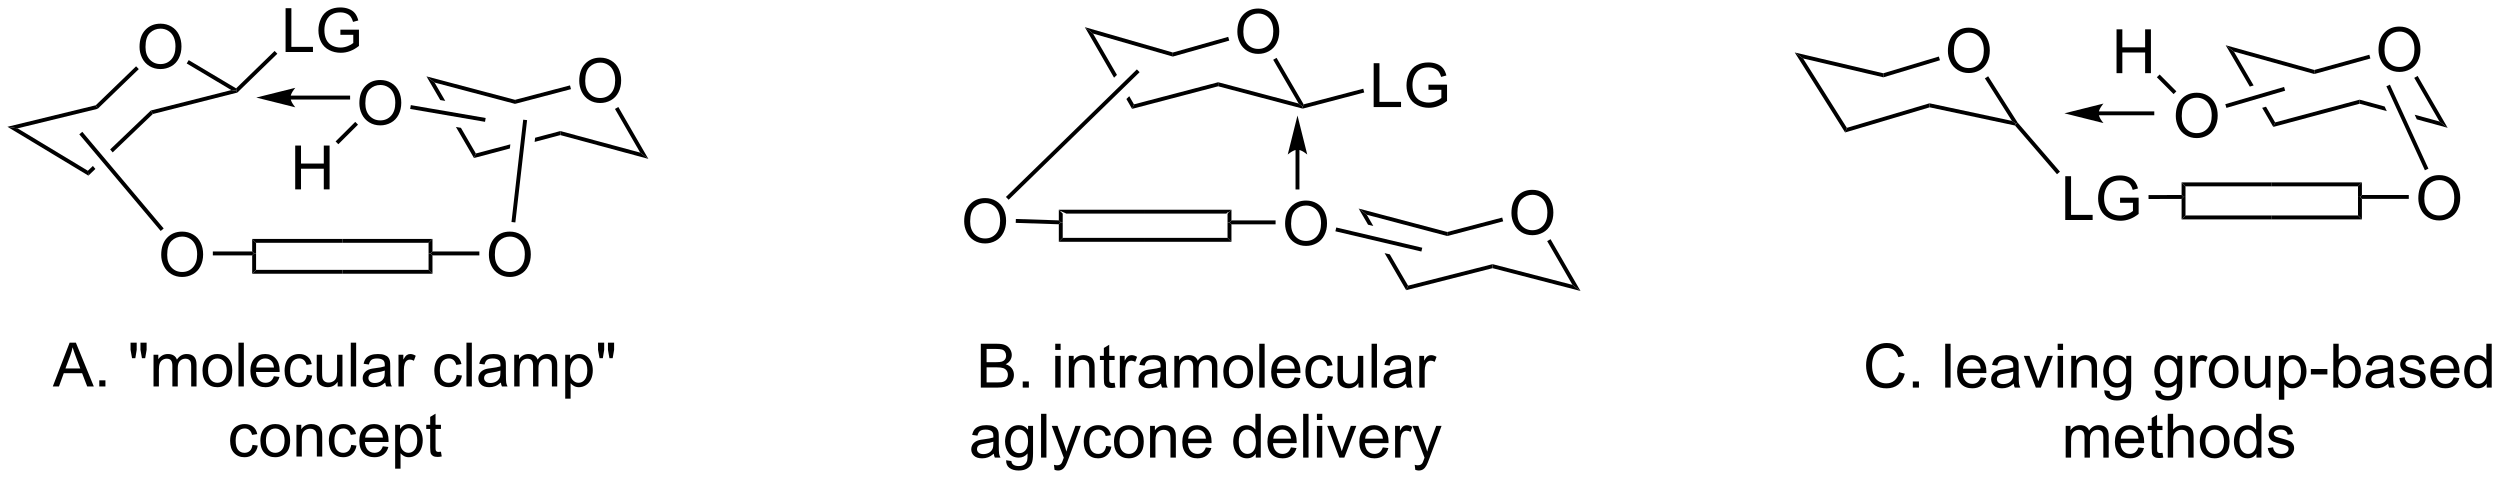 <?xml version="1.0" encoding="UTF-8"?>
<!DOCTYPE svg PUBLIC '-//W3C//DTD SVG 1.0//EN'
          'http://www.w3.org/TR/2001/REC-SVG-20010904/DTD/svg10.dtd'>
<svg stroke-dasharray="none" shape-rendering="auto" xmlns="http://www.w3.org/2000/svg" font-family="'Dialog'" text-rendering="auto" width="896" fill-opacity="1" color-interpolation="auto" color-rendering="auto" preserveAspectRatio="xMidYMid meet" font-size="12px" viewBox="0 0 896 172" fill="black" xmlns:xlink="http://www.w3.org/1999/xlink" stroke="black" image-rendering="auto" stroke-miterlimit="10" stroke-linecap="square" stroke-linejoin="miter" font-style="normal" stroke-width="1" height="172" stroke-dashoffset="0" font-weight="normal" stroke-opacity="1"
><!--Generated by the Batik Graphics2D SVG Generator--><defs id="genericDefs"
  /><g
  ><defs id="defs1"
    ><clipPath clipPathUnits="userSpaceOnUse" id="clipPath1"
      ><path d="M0.633 1.601 L336.51 1.601 L336.51 65.837 L0.633 65.837 L0.633 1.601 Z"
      /></clipPath
      ><clipPath clipPathUnits="userSpaceOnUse" id="clipPath2"
      ><path d="M-1.011 -0.175 L-1.011 62.274 L325.527 62.274 L325.527 -0.175 Z"
      /></clipPath
    ></defs
    ><g transform="scale(2.667,2.667) translate(-0.633,-1.601) matrix(1.029,0,0,1.029,1.673,1.781)"
    ><path d="M17.211 5.956 Q17.211 4.529 17.977 3.724 Q18.742 2.917 19.953 2.917 Q20.745 2.917 21.38 3.297 Q22.018 3.675 22.352 4.352 Q22.688 5.029 22.688 5.888 Q22.688 6.761 22.336 7.448 Q21.985 8.136 21.339 8.49 Q20.695 8.844 19.948 8.844 Q19.141 8.844 18.503 8.453 Q17.867 8.06 17.539 7.386 Q17.211 6.709 17.211 5.956 ZM17.992 5.966 Q17.992 7.003 18.547 7.599 Q19.104 8.193 19.945 8.193 Q20.8 8.193 21.352 7.591 Q21.906 6.99 21.906 5.886 Q21.906 5.185 21.669 4.664 Q21.432 4.144 20.977 3.857 Q20.523 3.568 19.956 3.568 Q19.151 3.568 18.57 4.123 Q17.992 4.675 17.992 5.966 Z" stroke="none" clip-path="url(#clipPath2)"
    /></g
    ><g transform="matrix(2.743,0,0,2.743,2.774,0.481)"
    ><path d="M-0.039 16.391 L1.284 16.594 L10.469 22.135 L10.539 22.773 Z" stroke="none" clip-path="url(#clipPath2)"
    /></g
    ><g transform="matrix(2.743,0,0,2.743,2.774,0.481)"
    ><path d="M18.701 14.261 L13.382 19.348 L13.711 19.739 L13.711 19.739 L18.957 14.723 L18.701 14.261 ZM11.124 21.508 L10.469 22.135 L10.539 22.773 L11.454 21.899 L11.454 21.899 L11.124 21.508 Z" stroke="none" clip-path="url(#clipPath2)"
    /></g
    ><g transform="matrix(2.743,0,0,2.743,2.774,0.481)"
    ><path d="M18.957 14.723 L18.701 14.261 L29.214 11.595 L29.873 11.691 L30.002 11.921 Z" stroke="none" clip-path="url(#clipPath2)"
    /></g
    ><g transform="matrix(2.743,0,0,2.743,2.774,0.481)"
    ><path d="M29.836 11.371 L29.873 11.691 L29.214 11.595 L23.384 8.117 L23.646 7.679 Z" stroke="none" clip-path="url(#clipPath2)"
    /></g
    ><g transform="matrix(2.743,0,0,2.743,2.774,0.481)"
    ><path d="M16.769 8.487 L17.123 8.854 L11.754 14.042 L11.499 13.579 Z" stroke="none" clip-path="url(#clipPath2)"
    /></g
    ><g transform="matrix(2.743,0,0,2.743,2.774,0.481)"
    ><path d="M1.284 16.594 L-0.039 16.391 L11.499 13.579 L11.754 14.042 Z" stroke="none" clip-path="url(#clipPath2)"
    /></g
    ><g transform="matrix(2.743,0,0,2.743,2.774,0.481)"
    ><path d="M74.671 10.395 Q74.671 8.968 75.437 8.163 Q76.202 7.356 77.413 7.356 Q78.205 7.356 78.84 7.736 Q79.478 8.114 79.812 8.791 Q80.148 9.468 80.148 10.327 Q80.148 11.2 79.796 11.887 Q79.445 12.575 78.799 12.929 Q78.156 13.283 77.408 13.283 Q76.601 13.283 75.963 12.892 Q75.327 12.499 74.999 11.825 Q74.671 11.148 74.671 10.395 ZM75.452 10.405 Q75.452 11.442 76.007 12.038 Q76.564 12.632 77.406 12.632 Q78.26 12.632 78.812 12.03 Q79.366 11.429 79.366 10.325 Q79.366 9.624 79.129 9.103 Q78.892 8.582 78.437 8.296 Q77.984 8.007 77.416 8.007 Q76.611 8.007 76.031 8.562 Q75.452 9.114 75.452 10.405 Z" stroke="none" clip-path="url(#clipPath2)"
    /></g
    ><g transform="matrix(2.743,0,0,2.743,2.774,0.481)"
    ><path d="M83.7 20.583 L82.639 19.767 L79.34 14.06 L79.781 13.805 Z" stroke="none" clip-path="url(#clipPath2)"
    /></g
    ><g transform="matrix(2.743,0,0,2.743,2.774,0.481)"
    ><path d="M73.463 10.982 L73.593 11.475 L66.285 13.396 L66.286 12.868 Z" stroke="none" clip-path="url(#clipPath2)"
    /></g
    ><g transform="matrix(2.743,0,0,2.743,2.774,0.481)"
    ><path d="M66.286 12.868 L66.285 13.396 L55.772 10.613 L54.711 9.805 Z" stroke="none" clip-path="url(#clipPath2)"
    /></g
    ><g transform="matrix(2.743,0,0,2.743,2.774,0.481)"
    ><path d="M54.711 9.805 L56.511 12.897 L56.511 12.897 L57.167 13.01 L55.772 10.613 L54.711 9.805 ZM58.558 16.413 L60.921 20.471 L61.166 19.878 L59.214 16.526 L58.558 16.413 Z" stroke="none" clip-path="url(#clipPath2)"
    /></g
    ><g transform="matrix(2.743,0,0,2.743,2.774,0.481)"
    ><path d="M72.207 16.947 L68.907 17.823 L68.844 18.368 L72.206 17.476 L72.207 16.947 ZM65.67 18.683 L61.166 19.878 L60.921 20.471 L65.607 19.227 L65.67 18.683 Z" stroke="none" clip-path="url(#clipPath2)"
    /></g
    ><g transform="matrix(2.743,0,0,2.743,2.774,0.481)"
    ><path d="M82.639 19.767 L83.7 20.583 L72.206 17.476 L72.207 16.947 Z" stroke="none" clip-path="url(#clipPath2)"
    /></g
    ><g transform="matrix(2.743,0,0,2.743,2.774,0.481)"
    ><path d="M36.303 6.622 L36.303 0.896 L37.06 0.896 L37.06 5.945 L39.881 5.945 L39.881 6.622 L36.303 6.622 ZM43.463 4.375 L43.463 3.703 L45.89 3.701 L45.89 5.826 Q45.33 6.271 44.736 6.497 Q44.142 6.721 43.517 6.721 Q42.674 6.721 41.983 6.359 Q41.296 5.997 40.944 5.315 Q40.593 4.63 40.593 3.787 Q40.593 2.951 40.942 2.227 Q41.291 1.5 41.947 1.149 Q42.603 0.797 43.46 0.797 Q44.08 0.797 44.583 1 Q45.085 1.201 45.369 1.56 Q45.655 1.919 45.804 2.498 L45.119 2.685 Q44.991 2.248 44.799 1.998 Q44.608 1.748 44.252 1.597 Q43.898 1.445 43.463 1.445 Q42.944 1.445 42.564 1.604 Q42.187 1.763 41.952 2.021 Q41.721 2.279 41.593 2.586 Q41.374 3.117 41.374 3.74 Q41.374 4.505 41.637 5.021 Q41.9 5.537 42.403 5.787 Q42.908 6.037 43.476 6.037 Q43.968 6.037 44.437 5.846 Q44.905 5.656 45.148 5.443 L45.148 4.375 L43.463 4.375 Z" stroke="none" clip-path="url(#clipPath2)"
    /></g
    ><g transform="matrix(2.743,0,0,2.743,2.774,0.481)"
    ><path d="M30.002 11.921 L29.873 11.691 L29.836 11.371 L34.87 6.481 L35.226 6.848 Z" stroke="none" clip-path="url(#clipPath2)"
    /></g
    ><g transform="matrix(2.743,0,0,2.743,2.774,0.481)"
    ><path d="M45.943 13.318 Q45.943 11.891 46.708 11.086 Q47.474 10.279 48.685 10.279 Q49.477 10.279 50.112 10.659 Q50.75 11.037 51.083 11.714 Q51.419 12.391 51.419 13.25 Q51.419 14.123 51.068 14.81 Q50.716 15.498 50.07 15.852 Q49.427 16.206 48.68 16.206 Q47.872 16.206 47.234 15.815 Q46.599 15.422 46.271 14.748 Q45.943 14.07 45.943 13.318 ZM46.724 13.328 Q46.724 14.365 47.279 14.961 Q47.836 15.555 48.677 15.555 Q49.531 15.555 50.083 14.953 Q50.638 14.352 50.638 13.248 Q50.638 12.547 50.401 12.026 Q50.164 11.505 49.708 11.219 Q49.255 10.93 48.687 10.93 Q47.883 10.93 47.302 11.485 Q46.724 12.037 46.724 13.328 Z" stroke="none" clip-path="url(#clipPath2)"
    /></g
    ><g transform="matrix(2.743,0,0,2.743,2.774,0.481)"
    ><path d="M62.446 15.241 L62.36 15.743 L52.581 14.062 L52.667 13.559 Z" stroke="none" clip-path="url(#clipPath2)"
    /></g
    ><g transform="matrix(2.743,0,0,2.743,2.774,0.481)"
    ><path d="M20.053 33.125 Q20.053 31.698 20.818 30.893 Q21.584 30.086 22.795 30.086 Q23.587 30.086 24.222 30.466 Q24.86 30.843 25.193 31.52 Q25.529 32.198 25.529 33.057 Q25.529 33.929 25.178 34.617 Q24.826 35.304 24.18 35.658 Q23.537 36.013 22.79 36.013 Q21.982 36.013 21.344 35.622 Q20.709 35.229 20.381 34.554 Q20.053 33.877 20.053 33.125 ZM20.834 33.135 Q20.834 34.172 21.389 34.768 Q21.946 35.362 22.787 35.362 Q23.641 35.362 24.193 34.76 Q24.748 34.158 24.748 33.054 Q24.748 32.354 24.511 31.833 Q24.274 31.312 23.818 31.026 Q23.365 30.737 22.797 30.737 Q21.993 30.737 21.412 31.291 Q20.834 31.843 20.834 33.135 Z" stroke="none" clip-path="url(#clipPath2)"
    /></g
    ><g transform="matrix(2.743,0,0,2.743,2.774,0.481)"
    ><path d="M31.938 31.042 L32.448 31.553 L43.715 31.553 L43.715 31.042 Z" stroke="none" clip-path="url(#clipPath2)"
    /></g
    ><g transform="matrix(2.743,0,0,2.743,2.774,0.481)"
    ><path d="M43.715 31.042 L43.715 31.553 L54.986 31.553 L55.496 31.042 Z" stroke="none" clip-path="url(#clipPath2)"
    /></g
    ><g transform="matrix(2.743,0,0,2.743,2.774,0.481)"
    ><path d="M54.986 31.553 L55.496 31.042 L55.496 32.684 L55.241 32.939 L54.986 32.939 Z" stroke="none" clip-path="url(#clipPath2)"
    /></g
    ><g transform="matrix(2.743,0,0,2.743,2.774,0.481)"
    ><path d="M54.986 32.939 L55.241 32.939 L55.496 33.194 L55.496 35.595 L54.986 35.084 Z" stroke="none" clip-path="url(#clipPath2)"
    /></g
    ><g transform="matrix(2.743,0,0,2.743,2.774,0.481)"
    ><path d="M54.986 35.084 L55.496 35.595 L43.715 35.595 L43.715 35.084 Z" stroke="none" clip-path="url(#clipPath2)"
    /></g
    ><g transform="matrix(2.743,0,0,2.743,2.774,0.481)"
    ><path d="M43.715 35.084 L43.715 35.595 L31.938 35.595 L32.448 35.084 Z" stroke="none" clip-path="url(#clipPath2)"
    /></g
    ><g transform="matrix(2.743,0,0,2.743,2.774,0.481)"
    ><path d="M32.448 35.084 L31.938 35.595 L31.938 33.194 L32.193 32.939 L32.448 32.939 Z" stroke="none" clip-path="url(#clipPath2)"
    /></g
    ><g transform="matrix(2.743,0,0,2.743,2.774,0.481)"
    ><path d="M31.938 31.042 L32.448 31.553 L32.448 32.939 L32.193 32.939 L31.938 32.684 Z" stroke="none" clip-path="url(#clipPath2)"
    /></g
    ><g transform="matrix(2.743,0,0,2.743,2.774,0.481)"
    ><path d="M26.798 33.194 L26.798 32.684 L31.938 32.684 L32.193 32.939 L31.938 33.194 Z" stroke="none" clip-path="url(#clipPath2)"
    /></g
    ><g transform="matrix(2.743,0,0,2.743,2.774,0.481)"
    ><path d="M62.867 33.125 Q62.867 31.698 63.633 30.893 Q64.398 30.086 65.609 30.086 Q66.401 30.086 67.036 30.466 Q67.674 30.843 68.008 31.52 Q68.344 32.198 68.344 33.057 Q68.344 33.929 67.992 34.617 Q67.641 35.304 66.995 35.658 Q66.352 36.013 65.604 36.013 Q64.797 36.013 64.159 35.622 Q63.523 35.229 63.195 34.554 Q62.867 33.877 62.867 33.125 ZM63.648 33.135 Q63.648 34.172 64.203 34.768 Q64.76 35.362 65.602 35.362 Q66.456 35.362 67.008 34.76 Q67.562 34.158 67.562 33.054 Q67.562 32.354 67.326 31.833 Q67.088 31.312 66.633 31.026 Q66.18 30.737 65.612 30.737 Q64.807 30.737 64.227 31.291 Q63.648 31.843 63.648 33.135 Z" stroke="none" clip-path="url(#clipPath2)"
    /></g
    ><g transform="matrix(2.743,0,0,2.743,2.774,0.481)"
    ><path d="M55.496 33.194 L55.241 32.939 L55.496 32.684 L61.623 32.684 L61.623 33.194 Z" stroke="none" clip-path="url(#clipPath2)"
    /></g
    ><g transform="matrix(2.743,0,0,2.743,2.774,0.481)"
    ><path d="M66.325 28.889 L65.818 28.831 L67.351 15.463 L67.858 15.521 Z" stroke="none" clip-path="url(#clipPath2)"
    /></g
    ><g transform="matrix(2.743,0,0,2.743,2.774,0.481)"
    ><path d="M20.375 29.675 L19.985 30.004 L9.349 17.376 L9.74 17.047 Z" stroke="none" clip-path="url(#clipPath2)"
    /></g
    ><g transform="matrix(2.743,0,0,2.743,2.774,0.481)"
    ><path d="M160.661 3.978 Q160.661 2.551 161.426 1.746 Q162.192 0.939 163.403 0.939 Q164.195 0.939 164.83 1.319 Q165.468 1.696 165.801 2.373 Q166.137 3.051 166.137 3.91 Q166.137 4.782 165.786 5.47 Q165.434 6.157 164.788 6.511 Q164.145 6.866 163.398 6.866 Q162.59 6.866 161.952 6.475 Q161.317 6.082 160.989 5.407 Q160.661 4.73 160.661 3.978 ZM161.442 3.988 Q161.442 5.024 161.997 5.621 Q162.554 6.215 163.395 6.215 Q164.249 6.215 164.801 5.613 Q165.356 5.011 165.356 3.907 Q165.356 3.207 165.119 2.686 Q164.882 2.165 164.426 1.879 Q163.973 1.59 163.406 1.59 Q162.601 1.59 162.02 2.144 Q161.442 2.696 161.442 3.988 Z" stroke="none" clip-path="url(#clipPath2)"
    /></g
    ><g transform="matrix(2.743,0,0,2.743,2.774,0.481)"
    ><path d="M140.731 3.371 L144.55 9.977 L144.928 9.61 L141.806 4.212 L140.731 3.371 ZM146.538 12.394 L146.161 12.761 L146.906 14.051 L147.153 13.458 L146.538 12.394 Z" stroke="none" clip-path="url(#clipPath2)"
    /></g
    ><g transform="matrix(2.743,0,0,2.743,2.774,0.481)"
    ><path d="M146.906 14.051 L147.153 13.458 L158.156 10.571 L158.155 11.098 Z" stroke="none" clip-path="url(#clipPath2)"
    /></g
    ><g transform="matrix(2.743,0,0,2.743,2.774,0.481)"
    ><path d="M158.155 11.098 L158.156 10.571 L168.669 13.35 L169.2 13.754 L169.2 14.018 Z" stroke="none" clip-path="url(#clipPath2)"
    /></g
    ><g transform="matrix(2.743,0,0,2.743,2.774,0.481)"
    ><path d="M169.323 13.458 L169.2 13.754 L168.669 13.35 L165.342 7.636 L165.783 7.38 Z" stroke="none" clip-path="url(#clipPath2)"
    /></g
    ><g transform="matrix(2.743,0,0,2.743,2.774,0.481)"
    ><path d="M159.465 4.639 L159.604 5.13 L152.231 7.217 L152.232 6.687 Z" stroke="none" clip-path="url(#clipPath2)"
    /></g
    ><g transform="matrix(2.743,0,0,2.743,2.774,0.481)"
    ><path d="M141.806 4.212 L140.731 3.371 L152.232 6.687 L152.231 7.217 Z" stroke="none" clip-path="url(#clipPath2)"
    /></g
    ><g transform="matrix(2.743,0,0,2.743,2.774,0.481)"
    ><path d="M196.473 27.667 Q196.473 26.24 197.239 25.435 Q198.004 24.628 199.215 24.628 Q200.007 24.628 200.642 25.008 Q201.28 25.386 201.614 26.063 Q201.95 26.74 201.95 27.599 Q201.95 28.471 201.598 29.159 Q201.246 29.846 200.601 30.201 Q199.957 30.555 199.21 30.555 Q198.403 30.555 197.765 30.164 Q197.129 29.771 196.801 29.096 Q196.473 28.419 196.473 27.667 ZM197.254 27.677 Q197.254 28.714 197.809 29.31 Q198.366 29.904 199.207 29.904 Q200.062 29.904 200.614 29.302 Q201.168 28.701 201.168 27.596 Q201.168 26.896 200.931 26.375 Q200.694 25.854 200.239 25.568 Q199.786 25.279 199.218 25.279 Q198.413 25.279 197.832 25.834 Q197.254 26.386 197.254 27.677 Z" stroke="none" clip-path="url(#clipPath2)"
    /></g
    ><g transform="matrix(2.743,0,0,2.743,2.774,0.481)"
    ><path d="M205.497 37.844 L204.445 37.044 L201.142 31.332 L201.584 31.076 Z" stroke="none" clip-path="url(#clipPath2)"
    /></g
    ><g transform="matrix(2.743,0,0,2.743,2.774,0.481)"
    ><path d="M195.265 28.252 L195.395 28.746 L188.084 30.665 L188.085 30.137 Z" stroke="none" clip-path="url(#clipPath2)"
    /></g
    ><g transform="matrix(2.743,0,0,2.743,2.774,0.481)"
    ><path d="M188.085 30.137 L188.084 30.665 L177.571 27.885 L176.509 27.077 Z" stroke="none" clip-path="url(#clipPath2)"
    /></g
    ><g transform="matrix(2.743,0,0,2.743,2.774,0.481)"
    ><path d="M176.509 27.077 L177.738 29.186 L178.422 29.348 L177.571 27.885 L176.509 27.077 ZM179.9 32.899 L182.718 37.738 L182.965 37.149 L180.584 33.06 L179.9 32.899 Z" stroke="none" clip-path="url(#clipPath2)"
    /></g
    ><g transform="matrix(2.743,0,0,2.743,2.774,0.481)"
    ><path d="M182.718 37.738 L182.965 37.149 L194.009 34.339 L194.008 34.865 Z" stroke="none" clip-path="url(#clipPath2)"
    /></g
    ><g transform="matrix(2.743,0,0,2.743,2.774,0.481)"
    ><path d="M204.445 37.044 L205.497 37.844 L194.008 34.865 L194.009 34.339 Z" stroke="none" clip-path="url(#clipPath2)"
    /></g
    ><g transform="matrix(2.743,0,0,2.743,2.774,0.481)"
    ><path d="M178.471 13.81 L178.471 8.083 L179.228 8.083 L179.228 13.133 L182.049 13.133 L182.049 13.81 L178.471 13.81 ZM185.631 11.562 L185.631 10.89 L188.058 10.888 L188.058 13.013 Q187.498 13.458 186.904 13.685 Q186.311 13.909 185.686 13.909 Q184.842 13.909 184.152 13.547 Q183.464 13.185 183.113 12.502 Q182.761 11.818 182.761 10.974 Q182.761 10.138 183.11 9.414 Q183.459 8.687 184.115 8.336 Q184.772 7.984 185.628 7.984 Q186.248 7.984 186.751 8.187 Q187.253 8.388 187.537 8.747 Q187.824 9.107 187.972 9.685 L187.287 9.872 Q187.16 9.435 186.967 9.185 Q186.777 8.935 186.42 8.784 Q186.066 8.633 185.631 8.633 Q185.113 8.633 184.732 8.791 Q184.355 8.95 184.12 9.208 Q183.889 9.466 183.761 9.773 Q183.542 10.305 183.542 10.927 Q183.542 11.693 183.805 12.208 Q184.068 12.724 184.571 12.974 Q185.076 13.224 185.644 13.224 Q186.136 13.224 186.605 13.034 Q187.074 12.844 187.316 12.63 L187.316 11.562 L185.631 11.562 Z" stroke="none" clip-path="url(#clipPath2)"
    /></g
    ><g transform="matrix(2.743,0,0,2.743,2.774,0.481)"
    ><path d="M169.2 14.018 L169.2 13.754 L169.323 13.458 L177.11 11.414 L177.239 11.908 Z" stroke="none" clip-path="url(#clipPath2)"
    /></g
    ><g transform="matrix(2.743,0,0,2.743,2.774,0.481)"
    ><path d="M124.968 28.745 Q124.968 27.318 125.733 26.514 Q126.499 25.706 127.71 25.706 Q128.501 25.706 129.137 26.087 Q129.775 26.464 130.108 27.141 Q130.444 27.818 130.444 28.678 Q130.444 29.55 130.093 30.238 Q129.741 30.925 129.095 31.279 Q128.452 31.634 127.704 31.634 Q126.897 31.634 126.259 31.243 Q125.624 30.85 125.296 30.175 Q124.968 29.498 124.968 28.745 ZM125.749 28.756 Q125.749 29.792 126.303 30.389 Q126.861 30.982 127.702 30.982 Q128.556 30.982 129.108 30.381 Q129.663 29.779 129.663 28.675 Q129.663 27.975 129.426 27.454 Q129.189 26.933 128.733 26.646 Q128.28 26.357 127.712 26.357 Q126.908 26.357 126.327 26.912 Q125.749 27.464 125.749 28.756 Z" stroke="none" clip-path="url(#clipPath2)"
    /></g
    ><g transform="matrix(2.743,0,0,2.743,2.774,0.481)"
    ><path d="M137.334 27.226 L137.46 27.352 L138.271 27.712 L138.295 27.736 L148.593 27.736 L148.593 27.226 Z" stroke="none" clip-path="url(#clipPath2)"
    /></g
    ><g transform="matrix(2.743,0,0,2.743,2.774,0.481)"
    ><path d="M148.593 27.226 L148.593 27.736 L159.22 27.736 L159.379 27.578 L159.537 27.578 L159.889 27.226 Z" stroke="none" clip-path="url(#clipPath2)"
    /></g
    ><g transform="matrix(2.743,0,0,2.743,2.774,0.481)"
    ><path d="M159.889 27.226 L159.379 27.736 L159.379 28.881 L159.634 28.881 L159.889 28.626 L159.889 27.226 Z" stroke="none" clip-path="url(#clipPath2)"
    /></g
    ><g transform="matrix(2.743,0,0,2.743,2.774,0.481)"
    ><path d="M159.379 28.881 L159.634 28.881 L159.889 29.137 L159.889 31.415 L159.379 30.905 Z" stroke="none" clip-path="url(#clipPath2)"
    /></g
    ><g transform="matrix(2.743,0,0,2.743,2.774,0.481)"
    ><path d="M159.379 30.905 L159.889 31.415 L148.593 31.415 L148.593 30.905 Z" stroke="none" clip-path="url(#clipPath2)"
    /></g
    ><g transform="matrix(2.743,0,0,2.743,2.774,0.481)"
    ><path d="M137.844 30.905 L137.334 31.415 L148.593 31.415 L148.593 30.905 Z" stroke="none" clip-path="url(#clipPath2)"
    /></g
    ><g transform="matrix(2.743,0,0,2.743,2.774,0.481)"
    ><path d="M137.844 30.905 L137.334 31.415 L137.334 29.128 L137.589 28.881 L137.844 28.881 Z" stroke="none" clip-path="url(#clipPath2)"
    /></g
    ><g transform="matrix(2.743,0,0,2.743,2.774,0.481)"
    ><path d="M137.334 27.226 L137.844 27.736 L137.844 28.881 L137.589 28.881 L137.334 28.618 Z" stroke="none" clip-path="url(#clipPath2)"
    /></g
    ><g transform="matrix(2.743,0,0,2.743,2.774,0.481)"
    ><path d="M131.704 28.945 L131.721 28.435 L137.334 28.618 L137.589 28.881 L137.334 29.128 Z" stroke="none" clip-path="url(#clipPath2)"
    /></g
    ><g transform="matrix(2.743,0,0,2.743,2.774,0.481)"
    ><path d="M166.9 29.067 Q166.9 27.64 167.666 26.836 Q168.432 26.028 169.643 26.028 Q170.434 26.028 171.07 26.409 Q171.708 26.786 172.041 27.463 Q172.377 28.14 172.377 29 Q172.377 29.872 172.025 30.559 Q171.674 31.247 171.028 31.601 Q170.385 31.955 169.637 31.955 Q168.83 31.955 168.192 31.565 Q167.557 31.172 167.229 30.497 Q166.9 29.82 166.9 29.067 ZM167.682 29.078 Q167.682 30.114 168.237 30.711 Q168.794 31.304 169.635 31.304 Q170.489 31.304 171.041 30.703 Q171.596 30.101 171.596 28.997 Q171.596 28.297 171.359 27.776 Q171.122 27.255 170.666 26.968 Q170.213 26.679 169.645 26.679 Q168.841 26.679 168.26 27.234 Q167.682 27.786 167.682 29.078 Z" stroke="none" clip-path="url(#clipPath2)"
    /></g
    ><g transform="matrix(2.743,0,0,2.743,2.774,0.481)"
    ><path d="M159.889 29.137 L159.634 28.881 L159.889 28.626 L165.657 28.626 L165.657 29.137 Z" stroke="none" clip-path="url(#clipPath2)"
    /></g
    ><g transform="matrix(2.743,0,0,2.743,2.774,0.481)"
    ><path d="M173.47 30.046 L173.587 29.549 L184.823 32.194 L184.706 32.69 Z" stroke="none" clip-path="url(#clipPath2)"
    /></g
    ><g transform="matrix(2.743,0,0,2.743,2.774,0.481)"
    ><path d="M130.777 25.923 L130.421 25.558 L147.533 8.892 L147.889 9.258 Z" stroke="none" clip-path="url(#clipPath2)"
    /></g
    ><g transform="matrix(2.743,0,0,2.743,2.774,0.481)"
    ><path d="M168.263 19.382 L168.263 24.32 L168.263 24.576 L168.773 24.576 L168.773 24.32 L168.773 19.382 L168.773 19.127 L168.263 19.127 L168.263 19.382 ZM168.518 14.917 L167.243 20.02 C167.243 20.02 167.96 19.382 168.518 19.382 C169.076 19.382 169.794 20.02 169.794 20.02 Z" stroke="none" clip-path="url(#clipPath2)"
    /></g
    ><g transform="matrix(2.743,0,0,2.743,2.774,0.481)"
    ><path d="M37.561 24.569 L37.561 18.843 L38.319 18.843 L38.319 21.194 L41.295 21.194 L41.295 18.843 L42.053 18.843 L42.053 24.569 L41.295 24.569 L41.295 21.869 L38.319 21.869 L38.319 24.569 L37.561 24.569 Z" stroke="none" clip-path="url(#clipPath2)"
    /></g
    ><g transform="matrix(2.743,0,0,2.743,2.774,0.481)"
    ><path d="M45.405 15.75 L45.765 16.112 L43.197 18.668 L42.837 18.306 Z" stroke="none" clip-path="url(#clipPath2)"
    /></g
    ><g transform="matrix(2.743,0,0,2.743,2.774,0.481)"
    ><path d="M5.885 50.323 L8.086 44.597 L8.903 44.597 L11.247 50.323 L10.383 50.323 L9.716 48.589 L7.32 48.589 L6.692 50.323 L5.885 50.323 ZM7.539 47.972 L9.481 47.972 L8.883 46.386 Q8.609 45.662 8.476 45.198 Q8.367 45.748 8.169 46.292 L7.539 47.972 ZM11.961 50.323 L11.961 49.521 L12.763 49.521 L12.763 50.323 L11.961 50.323 ZM16.242 46.623 L16.047 45.534 L16.047 44.597 L16.849 44.597 L16.849 45.534 L16.672 46.623 L16.242 46.623 ZM17.536 46.623 L17.343 45.534 L17.343 44.597 L18.145 44.597 L18.145 45.534 L17.958 46.623 L17.536 46.623 ZM19.048 50.323 L19.048 46.175 L19.675 46.175 L19.675 46.755 Q19.871 46.451 20.194 46.266 Q20.519 46.081 20.933 46.081 Q21.394 46.081 21.689 46.274 Q21.985 46.464 22.105 46.808 Q22.597 46.081 23.386 46.081 Q24.004 46.081 24.334 46.422 Q24.668 46.763 24.668 47.474 L24.668 50.323 L23.97 50.323 L23.97 47.709 Q23.97 47.287 23.899 47.102 Q23.832 46.917 23.652 46.805 Q23.472 46.69 23.23 46.69 Q22.793 46.69 22.504 46.982 Q22.215 47.271 22.215 47.912 L22.215 50.323 L21.511 50.323 L21.511 47.628 Q21.511 47.159 21.34 46.925 Q21.168 46.69 20.777 46.69 Q20.48 46.69 20.227 46.847 Q19.977 47.003 19.863 47.305 Q19.751 47.605 19.751 48.17 L19.751 50.323 L19.048 50.323 ZM25.449 48.248 Q25.449 47.097 26.09 46.542 Q26.626 46.081 27.394 46.081 Q28.251 46.081 28.793 46.641 Q29.337 47.201 29.337 48.19 Q29.337 48.99 29.095 49.451 Q28.855 49.909 28.397 50.164 Q27.939 50.417 27.394 50.417 Q26.524 50.417 25.985 49.86 Q25.449 49.3 25.449 48.248 ZM26.173 48.248 Q26.173 49.045 26.519 49.443 Q26.868 49.839 27.394 49.839 Q27.918 49.839 28.264 49.44 Q28.613 49.042 28.613 48.224 Q28.613 47.456 28.264 47.06 Q27.915 46.662 27.394 46.662 Q26.868 46.662 26.519 47.058 Q26.173 47.451 26.173 48.248 ZM30.145 50.323 L30.145 44.597 L30.849 44.597 L30.849 50.323 L30.145 50.323 ZM34.777 48.987 L35.504 49.076 Q35.332 49.714 34.865 50.065 Q34.402 50.417 33.681 50.417 Q32.769 50.417 32.235 49.857 Q31.704 49.295 31.704 48.284 Q31.704 47.237 32.243 46.659 Q32.782 46.081 33.642 46.081 Q34.472 46.081 34.998 46.649 Q35.527 47.214 35.527 48.24 Q35.527 48.302 35.524 48.427 L32.431 48.427 Q32.47 49.112 32.816 49.477 Q33.165 49.839 33.683 49.839 Q34.071 49.839 34.345 49.636 Q34.618 49.433 34.777 48.987 ZM32.47 47.849 L34.785 47.849 Q34.738 47.326 34.519 47.065 Q34.183 46.659 33.649 46.659 Q33.165 46.659 32.834 46.985 Q32.504 47.308 32.47 47.849 ZM39.093 48.802 L39.786 48.894 Q39.672 49.607 39.205 50.013 Q38.739 50.417 38.06 50.417 Q37.208 50.417 36.69 49.86 Q36.172 49.302 36.172 48.263 Q36.172 47.591 36.393 47.089 Q36.617 46.584 37.073 46.334 Q37.528 46.081 38.062 46.081 Q38.739 46.081 39.169 46.422 Q39.599 46.763 39.718 47.394 L39.036 47.498 Q38.937 47.081 38.69 46.87 Q38.442 46.659 38.091 46.659 Q37.56 46.659 37.226 47.039 Q36.895 47.42 36.895 48.245 Q36.895 49.081 37.216 49.461 Q37.536 49.839 38.052 49.839 Q38.466 49.839 38.742 49.586 Q39.02 49.331 39.093 48.802 ZM43.106 50.323 L43.106 49.714 Q42.622 50.417 41.789 50.417 Q41.422 50.417 41.104 50.276 Q40.786 50.136 40.63 49.922 Q40.476 49.709 40.414 49.401 Q40.372 49.193 40.372 48.745 L40.372 46.175 L41.075 46.175 L41.075 48.474 Q41.075 49.026 41.117 49.216 Q41.185 49.495 41.398 49.654 Q41.614 49.81 41.929 49.81 Q42.247 49.81 42.523 49.649 Q42.802 49.487 42.916 49.209 Q43.031 48.927 43.031 48.396 L43.031 46.175 L43.734 46.175 L43.734 50.323 L43.106 50.323 ZM44.821 50.323 L44.821 44.597 L45.524 44.597 L45.524 50.323 L44.821 50.323 ZM49.32 49.81 Q48.929 50.144 48.567 50.282 Q48.208 50.417 47.794 50.417 Q47.109 50.417 46.742 50.084 Q46.375 49.748 46.375 49.23 Q46.375 48.925 46.513 48.672 Q46.653 48.42 46.877 48.269 Q47.101 48.115 47.383 48.037 Q47.591 47.982 48.008 47.933 Q48.859 47.831 49.263 47.69 Q49.265 47.545 49.265 47.505 Q49.265 47.076 49.067 46.901 Q48.797 46.662 48.265 46.662 Q47.77 46.662 47.533 46.836 Q47.297 47.011 47.185 47.451 L46.497 47.357 Q46.591 46.917 46.804 46.646 Q47.02 46.373 47.427 46.227 Q47.833 46.081 48.367 46.081 Q48.898 46.081 49.229 46.206 Q49.562 46.331 49.718 46.521 Q49.875 46.709 49.937 46.998 Q49.974 47.177 49.974 47.646 L49.974 48.584 Q49.974 49.565 50.018 49.826 Q50.062 50.084 50.195 50.323 L49.461 50.323 Q49.351 50.105 49.32 49.81 ZM49.263 48.24 Q48.88 48.396 48.114 48.505 Q47.679 48.568 47.5 48.646 Q47.32 48.724 47.221 48.875 Q47.125 49.026 47.125 49.209 Q47.125 49.49 47.338 49.677 Q47.552 49.865 47.961 49.865 Q48.367 49.865 48.682 49.688 Q49 49.511 49.148 49.201 Q49.263 48.964 49.263 48.498 L49.263 48.24 ZM51.056 50.323 L51.056 46.175 L51.688 46.175 L51.688 46.802 Q51.931 46.362 52.134 46.222 Q52.34 46.081 52.587 46.081 Q52.941 46.081 53.308 46.308 L53.066 46.959 Q52.808 46.808 52.55 46.808 Q52.321 46.808 52.136 46.946 Q51.954 47.084 51.876 47.331 Q51.759 47.706 51.759 48.151 L51.759 50.323 L51.056 50.323 ZM58.656 48.802 L59.349 48.894 Q59.234 49.607 58.768 50.013 Q58.302 50.417 57.622 50.417 Q56.77 50.417 56.252 49.86 Q55.734 49.302 55.734 48.263 Q55.734 47.591 55.955 47.089 Q56.179 46.584 56.635 46.334 Q57.091 46.081 57.625 46.081 Q58.302 46.081 58.731 46.422 Q59.161 46.763 59.281 47.394 L58.599 47.498 Q58.5 47.081 58.252 46.87 Q58.005 46.659 57.653 46.659 Q57.122 46.659 56.789 47.039 Q56.458 47.42 56.458 48.245 Q56.458 49.081 56.778 49.461 Q57.099 49.839 57.614 49.839 Q58.028 49.839 58.304 49.586 Q58.583 49.331 58.656 48.802 ZM59.935 50.323 L59.935 44.597 L60.638 44.597 L60.638 50.323 L59.935 50.323 ZM64.433 49.81 Q64.043 50.144 63.681 50.282 Q63.321 50.417 62.907 50.417 Q62.222 50.417 61.855 50.084 Q61.488 49.748 61.488 49.23 Q61.488 48.925 61.626 48.672 Q61.767 48.42 61.991 48.269 Q62.215 48.115 62.496 48.037 Q62.704 47.982 63.121 47.933 Q63.972 47.831 64.376 47.69 Q64.379 47.545 64.379 47.505 Q64.379 47.076 64.181 46.901 Q63.91 46.662 63.379 46.662 Q62.884 46.662 62.647 46.836 Q62.41 47.011 62.298 47.451 L61.61 47.357 Q61.704 46.917 61.918 46.646 Q62.134 46.373 62.54 46.227 Q62.946 46.081 63.48 46.081 Q64.011 46.081 64.342 46.206 Q64.675 46.331 64.832 46.521 Q64.988 46.709 65.05 46.998 Q65.087 47.177 65.087 47.646 L65.087 48.584 Q65.087 49.565 65.131 49.826 Q65.175 50.084 65.308 50.323 L64.574 50.323 Q64.465 50.105 64.433 49.81 ZM64.376 48.24 Q63.993 48.396 63.227 48.505 Q62.793 48.568 62.613 48.646 Q62.433 48.724 62.334 48.875 Q62.238 49.026 62.238 49.209 Q62.238 49.49 62.452 49.677 Q62.665 49.865 63.074 49.865 Q63.48 49.865 63.795 49.688 Q64.113 49.511 64.261 49.201 Q64.376 48.964 64.376 48.498 L64.376 48.24 ZM66.177 50.323 L66.177 46.175 L66.804 46.175 L66.804 46.755 Q67 46.451 67.323 46.266 Q67.648 46.081 68.062 46.081 Q68.523 46.081 68.817 46.274 Q69.114 46.464 69.234 46.808 Q69.726 46.081 70.515 46.081 Q71.132 46.081 71.463 46.422 Q71.796 46.763 71.796 47.474 L71.796 50.323 L71.099 50.323 L71.099 47.709 Q71.099 47.287 71.028 47.102 Q70.961 46.917 70.781 46.805 Q70.601 46.69 70.359 46.69 Q69.921 46.69 69.632 46.982 Q69.343 47.271 69.343 47.912 L69.343 50.323 L68.64 50.323 L68.64 47.628 Q68.64 47.159 68.468 46.925 Q68.296 46.69 67.906 46.69 Q67.609 46.69 67.356 46.847 Q67.106 47.003 66.992 47.305 Q66.88 47.605 66.88 48.17 L66.88 50.323 L66.177 50.323 ZM72.841 51.914 L72.841 46.175 L73.481 46.175 L73.481 46.714 Q73.708 46.396 73.992 46.24 Q74.278 46.081 74.685 46.081 Q75.216 46.081 75.622 46.355 Q76.028 46.628 76.234 47.125 Q76.442 47.623 76.442 48.216 Q76.442 48.855 76.213 49.365 Q75.984 49.873 75.549 50.146 Q75.114 50.417 74.632 50.417 Q74.281 50.417 74.002 50.269 Q73.724 50.12 73.544 49.894 L73.544 51.914 L72.841 51.914 ZM73.476 48.271 Q73.476 49.073 73.799 49.456 Q74.125 49.839 74.586 49.839 Q75.054 49.839 75.388 49.443 Q75.724 49.045 75.724 48.214 Q75.724 47.42 75.395 47.026 Q75.07 46.63 74.617 46.63 Q74.169 46.63 73.823 47.052 Q73.476 47.472 73.476 48.271 ZM77.324 46.623 L77.129 45.534 L77.129 44.597 L77.931 44.597 L77.931 45.534 L77.754 46.623 L77.324 46.623 ZM78.618 46.623 L78.425 45.534 L78.425 44.597 L79.228 44.597 L79.228 45.534 L79.04 46.623 L78.618 46.623 Z" stroke="none" clip-path="url(#clipPath2)"
    /></g
    ><g transform="matrix(2.743,0,0,2.743,2.774,0.481)"
    ><path d="M31.978 57.952 L32.671 58.044 Q32.556 58.757 32.09 59.163 Q31.624 59.567 30.944 59.567 Q30.093 59.567 29.575 59.01 Q29.056 58.452 29.056 57.413 Q29.056 56.741 29.278 56.239 Q29.502 55.734 29.957 55.484 Q30.413 55.231 30.947 55.231 Q31.624 55.231 32.054 55.572 Q32.483 55.913 32.603 56.544 L31.921 56.648 Q31.822 56.231 31.575 56.02 Q31.327 55.809 30.976 55.809 Q30.444 55.809 30.111 56.189 Q29.78 56.57 29.78 57.395 Q29.78 58.231 30.101 58.611 Q30.421 58.989 30.936 58.989 Q31.351 58.989 31.627 58.736 Q31.905 58.481 31.978 57.952 ZM33.009 57.398 Q33.009 56.247 33.65 55.692 Q34.187 55.231 34.955 55.231 Q35.812 55.231 36.353 55.791 Q36.897 56.351 36.897 57.34 Q36.897 58.14 36.655 58.601 Q36.416 59.059 35.957 59.314 Q35.499 59.567 34.955 59.567 Q34.085 59.567 33.546 59.01 Q33.009 58.45 33.009 57.398 ZM33.733 57.398 Q33.733 58.195 34.08 58.593 Q34.429 58.989 34.955 58.989 Q35.478 58.989 35.825 58.59 Q36.173 58.192 36.173 57.374 Q36.173 56.606 35.825 56.21 Q35.476 55.812 34.955 55.812 Q34.429 55.812 34.08 56.208 Q33.733 56.601 33.733 57.398 ZM37.722 59.473 L37.722 55.325 L38.355 55.325 L38.355 55.913 Q38.81 55.231 39.675 55.231 Q40.05 55.231 40.362 55.366 Q40.677 55.499 40.834 55.718 Q40.99 55.937 41.052 56.239 Q41.092 56.434 41.092 56.921 L41.092 59.473 L40.388 59.473 L40.388 56.95 Q40.388 56.52 40.305 56.306 Q40.224 56.093 40.016 55.968 Q39.808 55.84 39.526 55.84 Q39.076 55.84 38.75 56.127 Q38.425 56.411 38.425 57.208 L38.425 59.473 L37.722 59.473 ZM44.877 57.952 L45.569 58.044 Q45.455 58.757 44.989 59.163 Q44.522 59.567 43.843 59.567 Q42.991 59.567 42.473 59.01 Q41.955 58.452 41.955 57.413 Q41.955 56.741 42.176 56.239 Q42.4 55.734 42.856 55.484 Q43.312 55.231 43.845 55.231 Q44.522 55.231 44.952 55.572 Q45.382 55.913 45.502 56.544 L44.819 56.648 Q44.72 56.231 44.473 56.02 Q44.226 55.809 43.874 55.809 Q43.343 55.809 43.009 56.189 Q42.679 56.57 42.679 57.395 Q42.679 58.231 42.999 58.611 Q43.319 58.989 43.835 58.989 Q44.249 58.989 44.525 58.736 Q44.804 58.481 44.877 57.952 ZM49.009 58.137 L49.736 58.226 Q49.564 58.864 49.098 59.215 Q48.634 59.567 47.913 59.567 Q47.002 59.567 46.468 59.007 Q45.937 58.445 45.937 57.434 Q45.937 56.387 46.476 55.809 Q47.015 55.231 47.874 55.231 Q48.705 55.231 49.231 55.799 Q49.759 56.364 49.759 57.39 Q49.759 57.452 49.757 57.577 L46.663 57.577 Q46.702 58.262 47.048 58.627 Q47.397 58.989 47.916 58.989 Q48.304 58.989 48.577 58.786 Q48.851 58.583 49.009 58.137 ZM46.702 56.999 L49.017 56.999 Q48.97 56.476 48.752 56.215 Q48.416 55.809 47.882 55.809 Q47.397 55.809 47.067 56.135 Q46.736 56.458 46.702 56.999 ZM50.62 61.064 L50.62 55.325 L51.261 55.325 L51.261 55.864 Q51.487 55.546 51.771 55.39 Q52.058 55.231 52.464 55.231 Q52.995 55.231 53.401 55.505 Q53.808 55.778 54.013 56.275 Q54.222 56.773 54.222 57.366 Q54.222 58.005 53.992 58.515 Q53.763 59.023 53.328 59.296 Q52.894 59.567 52.412 59.567 Q52.06 59.567 51.782 59.419 Q51.503 59.27 51.323 59.044 L51.323 61.064 L50.62 61.064 ZM51.255 57.421 Q51.255 58.223 51.578 58.606 Q51.904 58.989 52.365 58.989 Q52.834 58.989 53.167 58.593 Q53.503 58.195 53.503 57.364 Q53.503 56.57 53.175 56.176 Q52.849 55.781 52.396 55.781 Q51.948 55.781 51.602 56.202 Q51.255 56.622 51.255 57.421 ZM56.603 58.843 L56.705 59.465 Q56.408 59.528 56.173 59.528 Q55.791 59.528 55.58 59.408 Q55.369 59.286 55.283 59.088 Q55.197 58.89 55.197 58.257 L55.197 55.872 L54.681 55.872 L54.681 55.325 L55.197 55.325 L55.197 54.296 L55.897 53.874 L55.897 55.325 L56.603 55.325 L56.603 55.872 L55.897 55.872 L55.897 58.296 Q55.897 58.598 55.934 58.684 Q55.97 58.77 56.054 58.822 Q56.14 58.872 56.296 58.872 Q56.413 58.872 56.603 58.843 Z" stroke="none" clip-path="url(#clipPath2)"
    /></g
    ><g transform="matrix(2.743,0,0,2.743,2.774,0.481)"
    ><path d="M127.141 50.467 L127.141 44.741 L129.289 44.741 Q129.945 44.741 130.341 44.915 Q130.739 45.087 130.964 45.449 Q131.187 45.811 131.187 46.204 Q131.187 46.572 130.987 46.897 Q130.789 47.22 130.388 47.42 Q130.906 47.572 131.185 47.939 Q131.466 48.306 131.466 48.806 Q131.466 49.209 131.294 49.556 Q131.125 49.9 130.875 50.087 Q130.625 50.275 130.247 50.371 Q129.872 50.467 129.325 50.467 L127.141 50.467 ZM127.898 47.147 L129.138 47.147 Q129.641 47.147 129.859 47.079 Q130.148 46.993 130.294 46.795 Q130.443 46.595 130.443 46.295 Q130.443 46.009 130.305 45.793 Q130.169 45.577 129.914 45.496 Q129.661 45.415 129.044 45.415 L127.898 45.415 L127.898 47.147 ZM127.898 49.79 L129.325 49.79 Q129.693 49.79 129.841 49.764 Q130.101 49.717 130.276 49.608 Q130.453 49.499 130.565 49.29 Q130.68 49.079 130.68 48.806 Q130.68 48.486 130.516 48.251 Q130.351 48.014 130.06 47.918 Q129.771 47.822 129.224 47.822 L127.898 47.822 L127.898 49.79 ZM132.617 50.467 L132.617 49.665 L133.419 49.665 L133.419 50.467 L132.617 50.467 ZM136.867 45.548 L136.867 44.741 L137.57 44.741 L137.57 45.548 L136.867 45.548 ZM136.867 50.467 L136.867 46.319 L137.57 46.319 L137.57 50.467 L136.867 50.467 ZM138.642 50.467 L138.642 46.319 L139.275 46.319 L139.275 46.907 Q139.73 46.225 140.595 46.225 Q140.97 46.225 141.282 46.361 Q141.598 46.493 141.754 46.712 Q141.91 46.931 141.973 47.233 Q142.012 47.428 142.012 47.915 L142.012 50.467 L141.309 50.467 L141.309 47.944 Q141.309 47.514 141.225 47.301 Q141.144 47.087 140.936 46.962 Q140.728 46.834 140.446 46.834 Q139.996 46.834 139.671 47.121 Q139.345 47.405 139.345 48.202 L139.345 50.467 L138.642 50.467 ZM144.625 49.837 L144.726 50.459 Q144.43 50.522 144.195 50.522 Q143.812 50.522 143.601 50.402 Q143.391 50.28 143.305 50.082 Q143.219 49.884 143.219 49.251 L143.219 46.866 L142.703 46.866 L142.703 46.319 L143.219 46.319 L143.219 45.29 L143.919 44.868 L143.919 46.319 L144.625 46.319 L144.625 46.866 L143.919 46.866 L143.919 49.29 Q143.919 49.592 143.956 49.678 Q143.992 49.764 144.075 49.816 Q144.161 49.866 144.318 49.866 Q144.435 49.866 144.625 49.837 ZM145.306 50.467 L145.306 46.319 L145.939 46.319 L145.939 46.947 Q146.181 46.506 146.384 46.366 Q146.59 46.225 146.837 46.225 Q147.191 46.225 147.559 46.452 L147.316 47.103 Q147.059 46.952 146.801 46.952 Q146.571 46.952 146.387 47.09 Q146.204 47.228 146.126 47.475 Q146.009 47.85 146.009 48.295 L146.009 50.467 L145.306 50.467 ZM150.684 49.954 Q150.293 50.288 149.931 50.426 Q149.571 50.561 149.157 50.561 Q148.473 50.561 148.105 50.228 Q147.738 49.892 147.738 49.374 Q147.738 49.069 147.876 48.816 Q148.017 48.564 148.241 48.413 Q148.465 48.259 148.746 48.181 Q148.954 48.126 149.371 48.077 Q150.223 47.975 150.626 47.834 Q150.629 47.689 150.629 47.65 Q150.629 47.22 150.431 47.045 Q150.16 46.806 149.629 46.806 Q149.134 46.806 148.897 46.98 Q148.66 47.155 148.548 47.595 L147.861 47.501 Q147.954 47.061 148.168 46.79 Q148.384 46.517 148.79 46.371 Q149.196 46.225 149.73 46.225 Q150.262 46.225 150.592 46.35 Q150.926 46.475 151.082 46.665 Q151.238 46.853 151.301 47.142 Q151.337 47.322 151.337 47.79 L151.337 48.728 Q151.337 49.709 151.381 49.97 Q151.426 50.228 151.559 50.467 L150.824 50.467 Q150.715 50.249 150.684 49.954 ZM150.626 48.384 Q150.243 48.54 149.478 48.65 Q149.043 48.712 148.863 48.79 Q148.684 48.868 148.584 49.019 Q148.488 49.17 148.488 49.353 Q148.488 49.634 148.702 49.822 Q148.915 50.009 149.324 50.009 Q149.73 50.009 150.046 49.832 Q150.363 49.655 150.512 49.345 Q150.626 49.108 150.626 48.642 L150.626 48.384 ZM152.427 50.467 L152.427 46.319 L153.055 46.319 L153.055 46.9 Q153.25 46.595 153.573 46.41 Q153.898 46.225 154.312 46.225 Q154.773 46.225 155.068 46.418 Q155.364 46.608 155.484 46.952 Q155.976 46.225 156.766 46.225 Q157.383 46.225 157.714 46.566 Q158.047 46.907 158.047 47.618 L158.047 50.467 L157.349 50.467 L157.349 47.853 Q157.349 47.431 157.279 47.246 Q157.211 47.061 157.031 46.949 Q156.851 46.834 156.609 46.834 Q156.172 46.834 155.883 47.126 Q155.594 47.415 155.594 48.056 L155.594 50.467 L154.891 50.467 L154.891 47.772 Q154.891 47.303 154.719 47.069 Q154.547 46.834 154.156 46.834 Q153.859 46.834 153.607 46.991 Q153.357 47.147 153.242 47.449 Q153.13 47.749 153.13 48.314 L153.13 50.467 L152.427 50.467 ZM158.828 48.392 Q158.828 47.241 159.469 46.686 Q160.005 46.225 160.773 46.225 Q161.63 46.225 162.172 46.785 Q162.716 47.345 162.716 48.334 Q162.716 49.134 162.474 49.595 Q162.234 50.053 161.776 50.308 Q161.318 50.561 160.773 50.561 Q159.904 50.561 159.364 50.004 Q158.828 49.444 158.828 48.392 ZM159.552 48.392 Q159.552 49.189 159.898 49.587 Q160.247 49.983 160.773 49.983 Q161.297 49.983 161.643 49.584 Q161.992 49.186 161.992 48.368 Q161.992 47.6 161.643 47.204 Q161.294 46.806 160.773 46.806 Q160.247 46.806 159.898 47.202 Q159.552 47.595 159.552 48.392 ZM163.525 50.467 L163.525 44.741 L164.228 44.741 L164.228 50.467 L163.525 50.467 ZM168.156 49.131 L168.883 49.22 Q168.711 49.858 168.245 50.209 Q167.781 50.561 167.06 50.561 Q166.148 50.561 165.614 50.001 Q165.083 49.439 165.083 48.428 Q165.083 47.381 165.622 46.803 Q166.161 46.225 167.021 46.225 Q167.851 46.225 168.377 46.793 Q168.906 47.358 168.906 48.384 Q168.906 48.447 168.904 48.572 L165.81 48.572 Q165.849 49.256 166.195 49.621 Q166.544 49.983 167.062 49.983 Q167.45 49.983 167.724 49.78 Q167.997 49.577 168.156 49.131 ZM165.849 47.993 L168.164 47.993 Q168.117 47.47 167.898 47.209 Q167.562 46.803 167.029 46.803 Q166.544 46.803 166.214 47.129 Q165.883 47.452 165.849 47.993 ZM172.473 48.947 L173.165 49.038 Q173.051 49.751 172.584 50.157 Q172.118 50.561 171.439 50.561 Q170.587 50.561 170.069 50.004 Q169.551 49.447 169.551 48.407 Q169.551 47.736 169.772 47.233 Q169.996 46.728 170.452 46.478 Q170.907 46.225 171.441 46.225 Q172.118 46.225 172.548 46.566 Q172.978 46.907 173.098 47.538 L172.415 47.642 Q172.316 47.225 172.069 47.014 Q171.821 46.803 171.47 46.803 Q170.939 46.803 170.605 47.183 Q170.275 47.564 170.275 48.389 Q170.275 49.225 170.595 49.605 Q170.915 49.983 171.431 49.983 Q171.845 49.983 172.121 49.73 Q172.4 49.475 172.473 48.947 ZM176.486 50.467 L176.486 49.858 Q176.001 50.561 175.168 50.561 Q174.801 50.561 174.483 50.42 Q174.165 50.28 174.009 50.066 Q173.855 49.853 173.793 49.545 Q173.751 49.337 173.751 48.889 L173.751 46.319 L174.454 46.319 L174.454 48.618 Q174.454 49.17 174.496 49.361 Q174.564 49.639 174.777 49.798 Q174.993 49.954 175.309 49.954 Q175.626 49.954 175.902 49.793 Q176.181 49.631 176.296 49.353 Q176.41 49.072 176.41 48.54 L176.41 46.319 L177.113 46.319 L177.113 50.467 L176.486 50.467 ZM178.2 50.467 L178.2 44.741 L178.904 44.741 L178.904 50.467 L178.2 50.467 ZM182.699 49.954 Q182.309 50.288 181.946 50.426 Q181.587 50.561 181.173 50.561 Q180.488 50.561 180.121 50.228 Q179.754 49.892 179.754 49.374 Q179.754 49.069 179.892 48.816 Q180.032 48.564 180.256 48.413 Q180.48 48.259 180.762 48.181 Q180.97 48.126 181.387 48.077 Q182.238 47.975 182.642 47.834 Q182.644 47.689 182.644 47.65 Q182.644 47.22 182.446 47.045 Q182.176 46.806 181.644 46.806 Q181.15 46.806 180.913 46.98 Q180.676 47.155 180.564 47.595 L179.876 47.501 Q179.97 47.061 180.184 46.79 Q180.4 46.517 180.806 46.371 Q181.212 46.225 181.746 46.225 Q182.277 46.225 182.608 46.35 Q182.941 46.475 183.098 46.665 Q183.254 46.853 183.316 47.142 Q183.353 47.322 183.353 47.79 L183.353 48.728 Q183.353 49.709 183.397 49.97 Q183.441 50.228 183.574 50.467 L182.84 50.467 Q182.73 50.249 182.699 49.954 ZM182.642 48.384 Q182.259 48.54 181.493 48.65 Q181.059 48.712 180.879 48.79 Q180.699 48.868 180.6 49.019 Q180.504 49.17 180.504 49.353 Q180.504 49.634 180.717 49.822 Q180.931 50.009 181.34 50.009 Q181.746 50.009 182.061 49.832 Q182.379 49.655 182.527 49.345 Q182.642 49.108 182.642 48.642 L182.642 48.384 ZM184.435 50.467 L184.435 46.319 L185.068 46.319 L185.068 46.947 Q185.31 46.506 185.513 46.366 Q185.719 46.225 185.966 46.225 Q186.32 46.225 186.687 46.452 L186.445 47.103 Q186.187 46.952 185.93 46.952 Q185.7 46.952 185.516 47.09 Q185.333 47.228 185.255 47.475 Q185.138 47.85 185.138 48.295 L185.138 50.467 L184.435 50.467 Z" stroke="none" clip-path="url(#clipPath2)"
    /></g
    ><g transform="matrix(2.743,0,0,2.743,2.774,0.481)"
    ><path d="M128.836 59.104 Q128.445 59.438 128.083 59.576 Q127.724 59.711 127.31 59.711 Q126.625 59.711 126.258 59.378 Q125.891 59.042 125.891 58.523 Q125.891 58.219 126.029 57.966 Q126.169 57.714 126.393 57.563 Q126.617 57.409 126.898 57.331 Q127.107 57.276 127.523 57.227 Q128.375 57.125 128.779 56.984 Q128.781 56.839 128.781 56.8 Q128.781 56.37 128.583 56.195 Q128.312 55.956 127.781 55.956 Q127.286 55.956 127.049 56.13 Q126.812 56.305 126.701 56.745 L126.013 56.651 Q126.107 56.211 126.32 55.94 Q126.536 55.667 126.943 55.521 Q127.349 55.375 127.883 55.375 Q128.414 55.375 128.745 55.5 Q129.078 55.625 129.234 55.815 Q129.391 56.003 129.453 56.292 Q129.489 56.471 129.489 56.94 L129.489 57.878 Q129.489 58.859 129.534 59.12 Q129.578 59.378 129.711 59.617 L128.976 59.617 Q128.867 59.398 128.836 59.104 ZM128.779 57.534 Q128.396 57.69 127.63 57.8 Q127.195 57.862 127.016 57.94 Q126.836 58.018 126.737 58.169 Q126.641 58.32 126.641 58.503 Q126.641 58.784 126.854 58.971 Q127.068 59.159 127.477 59.159 Q127.883 59.159 128.198 58.982 Q128.516 58.805 128.664 58.495 Q128.779 58.258 128.779 57.792 L128.779 57.534 ZM130.449 59.961 L131.134 60.063 Q131.176 60.38 131.371 60.523 Q131.634 60.719 132.087 60.719 Q132.574 60.719 132.84 60.523 Q133.105 60.328 133.199 59.977 Q133.254 59.763 133.251 59.073 Q132.79 59.617 132.103 59.617 Q131.246 59.617 130.777 59 Q130.309 58.383 130.309 57.518 Q130.309 56.925 130.522 56.425 Q130.738 55.922 131.147 55.648 Q131.556 55.375 132.105 55.375 Q132.84 55.375 133.316 55.969 L133.316 55.469 L133.965 55.469 L133.965 59.055 Q133.965 60.023 133.767 60.427 Q133.571 60.833 133.142 61.068 Q132.715 61.302 132.09 61.302 Q131.348 61.302 130.889 60.966 Q130.434 60.633 130.449 59.961 ZM131.032 57.469 Q131.032 58.284 131.355 58.659 Q131.681 59.034 132.168 59.034 Q132.652 59.034 132.98 58.662 Q133.309 58.289 133.309 57.492 Q133.309 56.729 132.97 56.344 Q132.634 55.956 132.157 55.956 Q131.689 55.956 131.361 56.339 Q131.032 56.719 131.032 57.469 ZM135.013 59.617 L135.013 53.891 L135.716 53.891 L135.716 59.617 L135.013 59.617 ZM136.775 61.216 L136.696 60.555 Q136.926 60.617 137.098 60.617 Q137.332 60.617 137.473 60.539 Q137.613 60.461 137.704 60.32 Q137.769 60.216 137.918 59.797 Q137.939 59.74 137.98 59.625 L136.407 55.469 L137.165 55.469 L138.027 57.87 Q138.196 58.328 138.329 58.831 Q138.449 58.346 138.618 57.886 L139.504 55.469 L140.207 55.469 L138.629 59.688 Q138.376 60.373 138.236 60.63 Q138.048 60.977 137.806 61.138 Q137.564 61.302 137.228 61.302 Q137.025 61.302 136.775 61.216 ZM143.512 58.096 L144.204 58.188 Q144.09 58.901 143.624 59.307 Q143.157 59.711 142.478 59.711 Q141.626 59.711 141.108 59.154 Q140.59 58.596 140.59 57.557 Q140.59 56.886 140.811 56.383 Q141.035 55.878 141.491 55.628 Q141.946 55.375 142.48 55.375 Q143.157 55.375 143.587 55.716 Q144.017 56.057 144.137 56.688 L143.454 56.792 Q143.355 56.375 143.108 56.164 Q142.861 55.953 142.509 55.953 Q141.978 55.953 141.644 56.333 Q141.314 56.714 141.314 57.539 Q141.314 58.375 141.634 58.755 Q141.954 59.133 142.47 59.133 Q142.884 59.133 143.16 58.88 Q143.439 58.625 143.512 58.096 ZM144.543 57.542 Q144.543 56.391 145.184 55.836 Q145.72 55.375 146.488 55.375 Q147.345 55.375 147.887 55.935 Q148.431 56.495 148.431 57.484 Q148.431 58.284 148.189 58.745 Q147.949 59.203 147.491 59.458 Q147.032 59.711 146.488 59.711 Q145.618 59.711 145.079 59.154 Q144.543 58.594 144.543 57.542 ZM145.267 57.542 Q145.267 58.339 145.613 58.737 Q145.962 59.133 146.488 59.133 Q147.012 59.133 147.358 58.734 Q147.707 58.336 147.707 57.518 Q147.707 56.75 147.358 56.354 Q147.009 55.956 146.488 55.956 Q145.962 55.956 145.613 56.352 Q145.267 56.745 145.267 57.542 ZM149.255 59.617 L149.255 55.469 L149.888 55.469 L149.888 56.057 Q150.344 55.375 151.208 55.375 Q151.583 55.375 151.896 55.511 Q152.211 55.643 152.367 55.862 Q152.523 56.081 152.586 56.383 Q152.625 56.578 152.625 57.065 L152.625 59.617 L151.922 59.617 L151.922 57.094 Q151.922 56.664 151.839 56.451 Q151.758 56.237 151.549 56.112 Q151.341 55.984 151.06 55.984 Q150.609 55.984 150.284 56.271 Q149.958 56.555 149.958 57.352 L149.958 59.617 L149.255 59.617 ZM156.543 58.281 L157.269 58.37 Q157.098 59.008 156.631 59.359 Q156.168 59.711 155.446 59.711 Q154.535 59.711 154.001 59.151 Q153.47 58.589 153.47 57.578 Q153.47 56.531 154.009 55.953 Q154.548 55.375 155.407 55.375 Q156.238 55.375 156.764 55.943 Q157.293 56.508 157.293 57.534 Q157.293 57.596 157.29 57.721 L154.196 57.721 Q154.236 58.406 154.582 58.771 Q154.931 59.133 155.449 59.133 Q155.837 59.133 156.111 58.93 Q156.384 58.727 156.543 58.281 ZM154.236 57.143 L156.551 57.143 Q156.504 56.62 156.285 56.359 Q155.949 55.953 155.415 55.953 Q154.931 55.953 154.6 56.279 Q154.269 56.602 154.236 57.143 ZM163.066 59.617 L163.066 59.094 Q162.673 59.711 161.907 59.711 Q161.41 59.711 160.993 59.438 Q160.579 59.164 160.35 58.675 Q160.121 58.182 160.121 57.547 Q160.121 56.925 160.327 56.419 Q160.535 55.914 160.949 55.646 Q161.363 55.375 161.876 55.375 Q162.251 55.375 162.543 55.534 Q162.837 55.69 163.019 55.945 L163.019 53.891 L163.72 53.891 L163.72 59.617 L163.066 59.617 ZM160.845 57.547 Q160.845 58.344 161.181 58.74 Q161.517 59.133 161.973 59.133 Q162.434 59.133 162.756 58.755 Q163.079 58.378 163.079 57.604 Q163.079 56.753 162.751 56.354 Q162.423 55.956 161.941 55.956 Q161.473 55.956 161.157 56.339 Q160.845 56.721 160.845 57.547 ZM167.664 58.281 L168.391 58.37 Q168.219 59.008 167.752 59.359 Q167.289 59.711 166.568 59.711 Q165.656 59.711 165.122 59.151 Q164.591 58.589 164.591 57.578 Q164.591 56.531 165.13 55.953 Q165.669 55.375 166.529 55.375 Q167.359 55.375 167.885 55.943 Q168.414 56.508 168.414 57.534 Q168.414 57.596 168.411 57.721 L165.318 57.721 Q165.357 58.406 165.703 58.771 Q166.052 59.133 166.57 59.133 Q166.958 59.133 167.232 58.93 Q167.505 58.727 167.664 58.281 ZM165.357 57.143 L167.672 57.143 Q167.625 56.62 167.406 56.359 Q167.07 55.953 166.536 55.953 Q166.052 55.953 165.721 56.279 Q165.391 56.602 165.357 57.143 ZM169.259 59.617 L169.259 53.891 L169.962 53.891 L169.962 59.617 L169.259 59.617 ZM171.055 54.698 L171.055 53.891 L171.758 53.891 L171.758 54.698 L171.055 54.698 ZM171.055 59.617 L171.055 55.469 L171.758 55.469 L171.758 59.617 L171.055 59.617 ZM173.98 59.617 L172.402 55.469 L173.144 55.469 L174.035 57.953 Q174.181 58.354 174.301 58.789 Q174.394 58.461 174.564 58 L175.486 55.469 L176.207 55.469 L174.637 59.617 L173.98 59.617 ZM179.668 58.281 L180.394 58.37 Q180.223 59.008 179.756 59.359 Q179.293 59.711 178.571 59.711 Q177.66 59.711 177.126 59.151 Q176.595 58.589 176.595 57.578 Q176.595 56.531 177.134 55.953 Q177.673 55.375 178.532 55.375 Q179.363 55.375 179.889 55.943 Q180.418 56.508 180.418 57.534 Q180.418 57.596 180.415 57.721 L177.321 57.721 Q177.361 58.406 177.707 58.771 Q178.056 59.133 178.574 59.133 Q178.962 59.133 179.236 58.93 Q179.509 58.727 179.668 58.281 ZM177.361 57.143 L179.676 57.143 Q179.629 56.62 179.41 56.359 Q179.074 55.953 178.54 55.953 Q178.056 55.953 177.725 56.279 Q177.394 56.602 177.361 57.143 ZM181.271 59.617 L181.271 55.469 L181.904 55.469 L181.904 56.096 Q182.146 55.656 182.349 55.516 Q182.555 55.375 182.802 55.375 Q183.156 55.375 183.523 55.602 L183.281 56.253 Q183.023 56.102 182.766 56.102 Q182.536 56.102 182.351 56.24 Q182.169 56.378 182.091 56.625 Q181.974 57 181.974 57.445 L181.974 59.617 L181.271 59.617 ZM183.911 61.216 L183.833 60.555 Q184.062 60.617 184.234 60.617 Q184.469 60.617 184.609 60.539 Q184.75 60.461 184.841 60.32 Q184.906 60.216 185.055 59.797 Q185.076 59.74 185.117 59.625 L183.544 55.469 L184.302 55.469 L185.164 57.87 Q185.333 58.328 185.466 58.831 Q185.586 58.346 185.755 57.886 L186.641 55.469 L187.344 55.469 L185.766 59.688 Q185.513 60.373 185.372 60.63 Q185.185 60.977 184.943 61.138 Q184.701 61.302 184.364 61.302 Q184.161 61.302 183.911 61.216 Z" stroke="none" clip-path="url(#clipPath2)"
    /></g
    ><g transform="matrix(2.743,0,0,2.743,2.774,0.481)"
    ><path d="M247.116 48.459 L247.874 48.65 Q247.637 49.584 247.017 50.077 Q246.397 50.566 245.504 50.566 Q244.577 50.566 243.996 50.189 Q243.418 49.811 243.113 49.097 Q242.811 48.381 242.811 47.561 Q242.811 46.665 243.153 46.001 Q243.496 45.334 244.126 44.988 Q244.757 44.642 245.515 44.642 Q246.374 44.642 246.96 45.079 Q247.546 45.517 247.778 46.311 L247.03 46.486 Q246.832 45.861 246.452 45.577 Q246.074 45.29 245.499 45.29 Q244.84 45.29 244.395 45.608 Q243.952 45.923 243.772 46.457 Q243.593 46.991 243.593 47.556 Q243.593 48.288 243.806 48.832 Q244.02 49.376 244.468 49.647 Q244.918 49.915 245.442 49.915 Q246.077 49.915 246.517 49.548 Q246.96 49.181 247.116 48.459 ZM248.917 50.467 L248.917 49.665 L249.719 49.665 L249.719 50.467 L248.917 50.467 ZM253.149 50.467 L253.149 44.741 L253.852 44.741 L253.852 50.467 L253.149 50.467 ZM257.78 49.131 L258.507 49.22 Q258.335 49.858 257.869 50.209 Q257.405 50.561 256.684 50.561 Q255.772 50.561 255.238 50.001 Q254.707 49.439 254.707 48.428 Q254.707 47.381 255.246 46.803 Q255.785 46.225 256.645 46.225 Q257.476 46.225 258.002 46.793 Q258.53 47.358 258.53 48.384 Q258.53 48.447 258.528 48.572 L255.434 48.572 Q255.473 49.256 255.819 49.621 Q256.168 49.983 256.686 49.983 Q257.075 49.983 257.348 49.78 Q257.621 49.577 257.78 49.131 ZM255.473 47.993 L257.788 47.993 Q257.741 47.47 257.522 47.209 Q257.186 46.803 256.653 46.803 Q256.168 46.803 255.838 47.129 Q255.507 47.452 255.473 47.993 ZM262.097 49.954 Q261.706 50.288 261.344 50.426 Q260.985 50.561 260.571 50.561 Q259.886 50.561 259.519 50.228 Q259.151 49.892 259.151 49.374 Q259.151 49.069 259.289 48.816 Q259.43 48.564 259.654 48.413 Q259.878 48.259 260.159 48.181 Q260.367 48.126 260.784 48.077 Q261.636 47.975 262.039 47.834 Q262.042 47.689 262.042 47.65 Q262.042 47.22 261.844 47.045 Q261.573 46.806 261.042 46.806 Q260.547 46.806 260.31 46.98 Q260.073 47.155 259.961 47.595 L259.274 47.501 Q259.367 47.061 259.581 46.79 Q259.797 46.517 260.203 46.371 Q260.61 46.225 261.144 46.225 Q261.675 46.225 262.005 46.35 Q262.339 46.475 262.495 46.665 Q262.651 46.853 262.714 47.142 Q262.75 47.322 262.75 47.79 L262.75 48.728 Q262.75 49.709 262.795 49.97 Q262.839 50.228 262.972 50.467 L262.237 50.467 Q262.128 50.249 262.097 49.954 ZM262.039 48.384 Q261.656 48.54 260.891 48.65 Q260.456 48.712 260.276 48.79 Q260.097 48.868 259.998 49.019 Q259.901 49.17 259.901 49.353 Q259.901 49.634 260.115 49.822 Q260.328 50.009 260.737 50.009 Q261.144 50.009 261.459 49.832 Q261.776 49.655 261.925 49.345 Q262.039 49.108 262.039 48.642 L262.039 48.384 ZM264.991 50.467 L263.413 46.319 L264.155 46.319 L265.046 48.803 Q265.192 49.204 265.311 49.639 Q265.405 49.311 265.575 48.85 L266.496 46.319 L267.218 46.319 L265.647 50.467 L264.991 50.467 ZM267.843 45.548 L267.843 44.741 L268.546 44.741 L268.546 45.548 L267.843 45.548 ZM267.843 50.467 L267.843 46.319 L268.546 46.319 L268.546 50.467 L267.843 50.467 ZM269.617 50.467 L269.617 46.319 L270.25 46.319 L270.25 46.907 Q270.706 46.225 271.571 46.225 Q271.946 46.225 272.258 46.361 Q272.573 46.493 272.729 46.712 Q272.886 46.931 272.948 47.233 Q272.987 47.428 272.987 47.915 L272.987 50.467 L272.284 50.467 L272.284 47.944 Q272.284 47.514 272.201 47.301 Q272.12 47.087 271.912 46.962 Q271.703 46.834 271.422 46.834 Q270.972 46.834 270.646 47.121 Q270.321 47.405 270.321 48.202 L270.321 50.467 L269.617 50.467 ZM273.936 50.811 L274.621 50.913 Q274.663 51.23 274.858 51.374 Q275.121 51.569 275.575 51.569 Q276.061 51.569 276.327 51.374 Q276.593 51.178 276.686 50.827 Q276.741 50.613 276.738 49.923 Q276.278 50.467 275.59 50.467 Q274.733 50.467 274.265 49.85 Q273.796 49.233 273.796 48.368 Q273.796 47.775 274.009 47.275 Q274.226 46.772 274.634 46.499 Q275.043 46.225 275.593 46.225 Q276.327 46.225 276.804 46.819 L276.804 46.319 L277.452 46.319 L277.452 49.905 Q277.452 50.874 277.254 51.277 Q277.059 51.683 276.629 51.918 Q276.202 52.152 275.577 52.152 Q274.835 52.152 274.377 51.816 Q273.921 51.483 273.936 50.811 ZM274.52 48.319 Q274.52 49.134 274.843 49.509 Q275.168 49.884 275.655 49.884 Q276.14 49.884 276.468 49.512 Q276.796 49.139 276.796 48.342 Q276.796 47.579 276.457 47.194 Q276.121 46.806 275.645 46.806 Q275.176 46.806 274.848 47.189 Q274.52 47.569 274.52 48.319 ZM280.608 50.811 L281.293 50.913 Q281.335 51.23 281.53 51.374 Q281.793 51.569 282.246 51.569 Q282.733 51.569 282.999 51.374 Q283.265 51.178 283.358 50.827 Q283.413 50.613 283.41 49.923 Q282.95 50.467 282.262 50.467 Q281.405 50.467 280.936 49.85 Q280.468 49.233 280.468 48.368 Q280.468 47.775 280.681 47.275 Q280.897 46.772 281.306 46.499 Q281.715 46.225 282.265 46.225 Q282.999 46.225 283.476 46.819 L283.476 46.319 L284.124 46.319 L284.124 49.905 Q284.124 50.874 283.926 51.277 Q283.731 51.683 283.301 51.918 Q282.874 52.152 282.249 52.152 Q281.507 52.152 281.048 51.816 Q280.593 51.483 280.608 50.811 ZM281.192 48.319 Q281.192 49.134 281.515 49.509 Q281.84 49.884 282.327 49.884 Q282.811 49.884 283.14 49.512 Q283.468 49.139 283.468 48.342 Q283.468 47.579 283.129 47.194 Q282.793 46.806 282.317 46.806 Q281.848 46.806 281.52 47.189 Q281.192 47.569 281.192 48.319 ZM285.18 50.467 L285.18 46.319 L285.813 46.319 L285.813 46.947 Q286.055 46.506 286.258 46.366 Q286.464 46.225 286.711 46.225 Q287.065 46.225 287.433 46.452 L287.19 47.103 Q286.933 46.952 286.675 46.952 Q286.446 46.952 286.261 47.09 Q286.078 47.228 286 47.475 Q285.883 47.85 285.883 48.295 L285.883 50.467 L285.18 50.467 ZM287.589 48.392 Q287.589 47.241 288.229 46.686 Q288.766 46.225 289.534 46.225 Q290.391 46.225 290.933 46.785 Q291.477 47.345 291.477 48.334 Q291.477 49.134 291.235 49.595 Q290.995 50.053 290.537 50.308 Q290.078 50.561 289.534 50.561 Q288.664 50.561 288.125 50.004 Q287.589 49.444 287.589 48.392 ZM288.313 48.392 Q288.313 49.189 288.659 49.587 Q289.008 49.983 289.534 49.983 Q290.058 49.983 290.404 49.584 Q290.753 49.186 290.753 48.368 Q290.753 47.6 290.404 47.204 Q290.055 46.806 289.534 46.806 Q289.008 46.806 288.659 47.202 Q288.313 47.595 288.313 48.392 ZM295.02 50.467 L295.02 49.858 Q294.535 50.561 293.702 50.561 Q293.335 50.561 293.017 50.42 Q292.7 50.28 292.543 50.066 Q292.39 49.853 292.327 49.545 Q292.285 49.337 292.285 48.889 L292.285 46.319 L292.988 46.319 L292.988 48.618 Q292.988 49.17 293.03 49.361 Q293.098 49.639 293.311 49.798 Q293.528 49.954 293.843 49.954 Q294.16 49.954 294.436 49.793 Q294.715 49.631 294.83 49.353 Q294.944 49.072 294.944 48.54 L294.944 46.319 L295.647 46.319 L295.647 50.467 L295.02 50.467 ZM296.75 52.058 L296.75 46.319 L297.391 46.319 L297.391 46.858 Q297.617 46.54 297.901 46.384 Q298.188 46.225 298.594 46.225 Q299.125 46.225 299.531 46.499 Q299.938 46.772 300.144 47.269 Q300.352 47.767 300.352 48.361 Q300.352 48.999 300.123 49.509 Q299.894 50.017 299.459 50.29 Q299.024 50.561 298.542 50.561 Q298.19 50.561 297.912 50.413 Q297.633 50.264 297.453 50.038 L297.453 52.058 L296.75 52.058 ZM297.386 48.415 Q297.386 49.217 297.709 49.6 Q298.034 49.983 298.495 49.983 Q298.964 49.983 299.297 49.587 Q299.633 49.189 299.633 48.358 Q299.633 47.564 299.305 47.17 Q298.979 46.775 298.526 46.775 Q298.078 46.775 297.732 47.197 Q297.386 47.616 297.386 48.415 ZM300.926 48.749 L300.926 48.04 L303.085 48.04 L303.085 48.749 L300.926 48.749 ZM304.512 50.467 L303.858 50.467 L303.858 44.741 L304.561 44.741 L304.561 46.782 Q305.007 46.225 305.7 46.225 Q306.082 46.225 306.423 46.379 Q306.765 46.532 306.986 46.814 Q307.207 47.092 307.332 47.488 Q307.457 47.881 307.457 48.329 Q307.457 49.397 306.929 49.98 Q306.403 50.561 305.663 50.561 Q304.929 50.561 304.512 49.947 L304.512 50.467 ZM304.504 48.361 Q304.504 49.108 304.707 49.439 Q305.038 49.983 305.606 49.983 Q306.067 49.983 306.403 49.582 Q306.738 49.181 306.738 48.389 Q306.738 47.577 306.416 47.191 Q306.093 46.803 305.637 46.803 Q305.176 46.803 304.84 47.204 Q304.504 47.603 304.504 48.361 ZM311.019 49.954 Q310.628 50.288 310.266 50.426 Q309.906 50.561 309.492 50.561 Q308.808 50.561 308.44 50.228 Q308.073 49.892 308.073 49.374 Q308.073 49.069 308.211 48.816 Q308.352 48.564 308.576 48.413 Q308.8 48.259 309.081 48.181 Q309.289 48.126 309.706 48.077 Q310.558 47.975 310.961 47.834 Q310.964 47.689 310.964 47.65 Q310.964 47.22 310.766 47.045 Q310.495 46.806 309.964 46.806 Q309.469 46.806 309.232 46.98 Q308.995 47.155 308.883 47.595 L308.196 47.501 Q308.289 47.061 308.503 46.79 Q308.719 46.517 309.125 46.371 Q309.531 46.225 310.065 46.225 Q310.597 46.225 310.927 46.35 Q311.261 46.475 311.417 46.665 Q311.573 46.853 311.636 47.142 Q311.672 47.322 311.672 47.79 L311.672 48.728 Q311.672 49.709 311.716 49.97 Q311.761 50.228 311.894 50.467 L311.159 50.467 Q311.05 50.249 311.019 49.954 ZM310.961 48.384 Q310.578 48.54 309.813 48.65 Q309.378 48.712 309.198 48.79 Q309.019 48.868 308.92 49.019 Q308.823 49.17 308.823 49.353 Q308.823 49.634 309.037 49.822 Q309.25 50.009 309.659 50.009 Q310.065 50.009 310.38 49.832 Q310.698 49.655 310.847 49.345 Q310.961 49.108 310.961 48.642 L310.961 48.384 ZM312.481 49.228 L313.176 49.118 Q313.233 49.538 313.502 49.762 Q313.77 49.983 314.249 49.983 Q314.733 49.983 314.968 49.785 Q315.202 49.587 315.202 49.322 Q315.202 49.084 314.996 48.947 Q314.851 48.853 314.278 48.709 Q313.504 48.514 313.205 48.371 Q312.905 48.228 312.752 47.978 Q312.598 47.725 312.598 47.42 Q312.598 47.142 312.723 46.907 Q312.851 46.67 313.069 46.514 Q313.233 46.392 313.517 46.308 Q313.801 46.225 314.124 46.225 Q314.613 46.225 314.981 46.366 Q315.351 46.506 315.525 46.746 Q315.702 46.986 315.77 47.389 L315.082 47.483 Q315.035 47.163 314.809 46.983 Q314.585 46.803 314.176 46.803 Q313.692 46.803 313.483 46.965 Q313.278 47.124 313.278 47.337 Q313.278 47.475 313.363 47.584 Q313.45 47.697 313.632 47.772 Q313.738 47.811 314.254 47.952 Q314.999 48.15 315.293 48.277 Q315.59 48.405 315.757 48.647 Q315.926 48.889 315.926 49.249 Q315.926 49.6 315.72 49.91 Q315.515 50.22 315.127 50.392 Q314.741 50.561 314.254 50.561 Q313.444 50.561 313.02 50.225 Q312.598 49.889 312.481 49.228 ZM319.601 49.131 L320.327 49.22 Q320.155 49.858 319.689 50.209 Q319.226 50.561 318.504 50.561 Q317.593 50.561 317.059 50.001 Q316.528 49.439 316.528 48.428 Q316.528 47.381 317.067 46.803 Q317.606 46.225 318.465 46.225 Q319.296 46.225 319.822 46.793 Q320.351 47.358 320.351 48.384 Q320.351 48.447 320.348 48.572 L317.254 48.572 Q317.293 49.256 317.64 49.621 Q317.988 49.983 318.507 49.983 Q318.895 49.983 319.168 49.78 Q319.442 49.577 319.601 49.131 ZM317.293 47.993 L319.608 47.993 Q319.561 47.47 319.343 47.209 Q319.007 46.803 318.473 46.803 Q317.988 46.803 317.658 47.129 Q317.327 47.452 317.293 47.993 ZM323.901 50.467 L323.901 49.944 Q323.508 50.561 322.742 50.561 Q322.245 50.561 321.828 50.288 Q321.414 50.014 321.185 49.525 Q320.956 49.032 320.956 48.397 Q320.956 47.775 321.162 47.269 Q321.37 46.764 321.784 46.496 Q322.198 46.225 322.711 46.225 Q323.086 46.225 323.378 46.384 Q323.672 46.54 323.854 46.795 L323.854 44.741 L324.555 44.741 L324.555 50.467 L323.901 50.467 ZM321.68 48.397 Q321.68 49.194 322.016 49.59 Q322.352 49.983 322.808 49.983 Q323.269 49.983 323.591 49.605 Q323.914 49.228 323.914 48.454 Q323.914 47.603 323.586 47.204 Q323.258 46.806 322.776 46.806 Q322.308 46.806 321.992 47.189 Q321.68 47.572 321.68 48.397 Z" stroke="none" clip-path="url(#clipPath2)"
    /></g
    ><g transform="matrix(2.743,0,0,2.743,2.774,0.481)"
    ><path d="M268.891 59.617 L268.891 55.469 L269.519 55.469 L269.519 56.05 Q269.714 55.745 270.037 55.56 Q270.362 55.375 270.776 55.375 Q271.237 55.375 271.531 55.568 Q271.828 55.758 271.948 56.102 Q272.44 55.375 273.229 55.375 Q273.847 55.375 274.177 55.716 Q274.511 56.057 274.511 56.768 L274.511 59.617 L273.813 59.617 L273.813 57.003 Q273.813 56.581 273.742 56.396 Q273.675 56.211 273.495 56.099 Q273.315 55.984 273.073 55.984 Q272.636 55.984 272.347 56.276 Q272.058 56.565 272.058 57.206 L272.058 59.617 L271.354 59.617 L271.354 56.922 Q271.354 56.453 271.183 56.219 Q271.011 55.984 270.62 55.984 Q270.323 55.984 270.071 56.141 Q269.821 56.297 269.706 56.599 Q269.594 56.898 269.594 57.464 L269.594 59.617 L268.891 59.617 ZM278.394 58.281 L279.12 58.37 Q278.948 59.008 278.482 59.359 Q278.019 59.711 277.297 59.711 Q276.386 59.711 275.852 59.151 Q275.321 58.589 275.321 57.578 Q275.321 56.531 275.86 55.953 Q276.399 55.375 277.258 55.375 Q278.089 55.375 278.615 55.943 Q279.144 56.508 279.144 57.534 Q279.144 57.596 279.141 57.721 L276.047 57.721 Q276.086 58.406 276.433 58.771 Q276.781 59.133 277.3 59.133 Q277.688 59.133 277.961 58.93 Q278.235 58.727 278.394 58.281 ZM276.086 57.143 L278.401 57.143 Q278.354 56.62 278.136 56.359 Q277.8 55.953 277.266 55.953 Q276.781 55.953 276.451 56.279 Q276.12 56.602 276.086 57.143 ZM281.538 58.987 L281.64 59.609 Q281.343 59.672 281.108 59.672 Q280.726 59.672 280.515 59.552 Q280.304 59.43 280.218 59.232 Q280.132 59.034 280.132 58.401 L280.132 56.016 L279.616 56.016 L279.616 55.469 L280.132 55.469 L280.132 54.44 L280.832 54.018 L280.832 55.469 L281.538 55.469 L281.538 56.016 L280.832 56.016 L280.832 58.44 Q280.832 58.742 280.869 58.828 Q280.905 58.914 280.988 58.966 Q281.075 59.016 281.231 59.016 Q281.348 59.016 281.538 58.987 ZM282.227 59.617 L282.227 53.891 L282.93 53.891 L282.93 55.945 Q283.422 55.375 284.172 55.375 Q284.633 55.375 284.972 55.557 Q285.313 55.737 285.459 56.057 Q285.604 56.378 285.604 56.987 L285.604 59.617 L284.901 59.617 L284.901 56.987 Q284.901 56.461 284.672 56.221 Q284.446 55.979 284.026 55.979 Q283.714 55.979 283.438 56.143 Q283.164 56.305 283.047 56.583 Q282.93 56.859 282.93 57.346 L282.93 59.617 L282.227 59.617 ZM286.413 57.542 Q286.413 56.391 287.054 55.836 Q287.59 55.375 288.358 55.375 Q289.215 55.375 289.757 55.935 Q290.301 56.495 290.301 57.484 Q290.301 58.284 290.059 58.745 Q289.819 59.203 289.361 59.458 Q288.903 59.711 288.358 59.711 Q287.488 59.711 286.95 59.154 Q286.413 58.594 286.413 57.542 ZM287.137 57.542 Q287.137 58.339 287.483 58.737 Q287.832 59.133 288.358 59.133 Q288.882 59.133 289.228 58.734 Q289.577 58.336 289.577 57.518 Q289.577 56.75 289.228 56.354 Q288.879 55.956 288.358 55.956 Q287.832 55.956 287.483 56.352 Q287.137 56.745 287.137 57.542 ZM293.815 59.617 L293.815 59.094 Q293.422 59.711 292.656 59.711 Q292.159 59.711 291.742 59.438 Q291.328 59.164 291.099 58.675 Q290.87 58.182 290.87 57.547 Q290.87 56.925 291.076 56.419 Q291.284 55.914 291.698 55.646 Q292.112 55.375 292.625 55.375 Q293 55.375 293.292 55.534 Q293.586 55.69 293.769 55.945 L293.769 53.891 L294.469 53.891 L294.469 59.617 L293.815 59.617 ZM291.594 57.547 Q291.594 58.344 291.93 58.74 Q292.266 59.133 292.722 59.133 Q293.183 59.133 293.505 58.755 Q293.828 58.378 293.828 57.604 Q293.828 56.753 293.5 56.354 Q293.172 55.956 292.69 55.956 Q292.222 55.956 291.906 56.339 Q291.594 56.721 291.594 57.547 ZM295.293 58.378 L295.988 58.268 Q296.046 58.688 296.314 58.912 Q296.582 59.133 297.061 59.133 Q297.546 59.133 297.78 58.935 Q298.015 58.737 298.015 58.471 Q298.015 58.234 297.809 58.096 Q297.663 58.003 297.09 57.859 Q296.317 57.664 296.017 57.521 Q295.718 57.378 295.564 57.128 Q295.41 56.875 295.41 56.57 Q295.41 56.292 295.535 56.057 Q295.663 55.82 295.882 55.664 Q296.046 55.542 296.33 55.458 Q296.613 55.375 296.936 55.375 Q297.426 55.375 297.793 55.516 Q298.163 55.656 298.337 55.896 Q298.515 56.136 298.582 56.539 L297.895 56.633 Q297.848 56.313 297.621 56.133 Q297.397 55.953 296.988 55.953 Q296.504 55.953 296.296 56.115 Q296.09 56.273 296.09 56.487 Q296.09 56.625 296.176 56.734 Q296.262 56.846 296.444 56.922 Q296.551 56.961 297.067 57.102 Q297.811 57.3 298.106 57.427 Q298.403 57.555 298.569 57.797 Q298.738 58.039 298.738 58.398 Q298.738 58.75 298.533 59.06 Q298.327 59.37 297.939 59.542 Q297.554 59.711 297.067 59.711 Q296.257 59.711 295.832 59.375 Q295.41 59.039 295.293 58.378 Z" stroke="none" clip-path="url(#clipPath2)"
    /></g
    ><g transform="matrix(2.743,0,0,2.743,2.774,0.481)"
    ><path d="M36.938 12.828 L44.478 12.828 L44.733 12.828 L44.733 12.317 L44.478 12.317 L36.938 12.317 L36.683 12.317 L36.683 12.828 L36.938 12.828 ZM32.474 12.572 L37.576 13.848 C37.576 13.848 36.938 13.13 36.938 12.572 C36.938 12.014 37.576 11.297 37.576 11.297 Z" stroke="none" clip-path="url(#clipPath2)"
    /></g
    ><g transform="matrix(2.743,0,0,2.743,2.774,0.481)"
    ><path d="M253.501 6.48 Q253.501 5.053 254.266 4.248 Q255.032 3.441 256.243 3.441 Q257.034 3.441 257.67 3.821 Q258.308 4.199 258.641 4.876 Q258.977 5.553 258.977 6.412 Q258.977 7.284 258.626 7.972 Q258.274 8.659 257.628 9.014 Q256.985 9.368 256.238 9.368 Q255.43 9.368 254.792 8.977 Q254.157 8.584 253.829 7.909 Q253.501 7.232 253.501 6.48 ZM254.282 6.49 Q254.282 7.527 254.837 8.123 Q255.394 8.717 256.235 8.717 Q257.089 8.717 257.641 8.115 Q258.196 7.514 258.196 6.409 Q258.196 5.709 257.959 5.188 Q257.722 4.667 257.266 4.381 Q256.813 4.092 256.245 4.092 Q255.441 4.092 254.86 4.646 Q254.282 5.199 254.282 6.49 Z" stroke="none" clip-path="url(#clipPath2)"
    /></g
    ><g transform="matrix(2.743,0,0,2.743,2.774,0.481)"
    ><path d="M233.489 6.683 L234.585 7.464 L240.298 16.53 L240.073 17.13 Z" stroke="none" clip-path="url(#clipPath2)"
    /></g
    ><g transform="matrix(2.743,0,0,2.743,2.774,0.481)"
    ><path d="M240.073 17.13 L240.298 16.53 L251.099 13.322 L251.119 13.848 Z" stroke="none" clip-path="url(#clipPath2)"
    /></g
    ><g transform="matrix(2.743,0,0,2.743,2.774,0.481)"
    ><path d="M251.119 13.848 L251.099 13.322 L261.865 15.618 L262.406 15.994 L262.269 16.226 Z" stroke="none" clip-path="url(#clipPath2)"
    /></g
    ><g transform="matrix(2.743,0,0,2.743,2.774,0.481)"
    ><path d="M262.612 15.841 L262.406 15.994 L261.865 15.618 L258.332 10.062 L258.762 9.789 Z" stroke="none" clip-path="url(#clipPath2)"
    /></g
    ><g transform="matrix(2.743,0,0,2.743,2.774,0.481)"
    ><path d="M252.316 7.21 L252.464 7.698 L245.071 9.928 L245.054 9.4 Z" stroke="none" clip-path="url(#clipPath2)"
    /></g
    ><g transform="matrix(2.743,0,0,2.743,2.774,0.481)"
    ><path d="M234.585 7.464 L233.489 6.683 L245.054 9.4 L245.071 9.928 Z" stroke="none" clip-path="url(#clipPath2)"
    /></g
    ><g transform="matrix(2.743,0,0,2.743,2.774,0.481)"
    ><path d="M309.764 6.336 Q309.764 4.909 310.53 4.104 Q311.295 3.297 312.506 3.297 Q313.298 3.297 313.933 3.677 Q314.571 4.055 314.905 4.732 Q315.241 5.409 315.241 6.268 Q315.241 7.141 314.889 7.828 Q314.538 8.516 313.892 8.87 Q313.248 9.224 312.501 9.224 Q311.694 9.224 311.056 8.834 Q310.42 8.44 310.092 7.766 Q309.764 7.089 309.764 6.336 ZM310.545 6.347 Q310.545 7.383 311.1 7.979 Q311.657 8.573 312.498 8.573 Q313.353 8.573 313.905 7.972 Q314.459 7.37 314.459 6.266 Q314.459 5.565 314.222 5.045 Q313.985 4.524 313.53 4.237 Q313.077 3.948 312.509 3.948 Q311.704 3.948 311.123 4.503 Q310.545 5.055 310.545 6.347 Z" stroke="none" clip-path="url(#clipPath2)"
    /></g
    ><g transform="matrix(2.743,0,0,2.743,2.774,0.481)"
    ><path d="M318.798 16.523 L317.733 15.703 L314.434 10.001 L314.876 9.745 Z" stroke="none" clip-path="url(#clipPath2)"
    /></g
    ><g transform="matrix(2.743,0,0,2.743,2.774,0.481)"
    ><path d="M308.565 6.975 L308.701 7.467 L301.378 9.494 L301.379 8.965 Z" stroke="none" clip-path="url(#clipPath2)"
    /></g
    ><g transform="matrix(2.743,0,0,2.743,2.774,0.481)"
    ><path d="M301.379 8.965 L301.378 9.494 L290.871 6.565 L289.798 5.736 Z" stroke="none" clip-path="url(#clipPath2)"
    /></g
    ><g transform="matrix(2.743,0,0,2.743,2.774,0.481)"
    ><path d="M289.798 5.736 L292.944 11.139 L293.449 10.991 L293.449 10.991 L290.871 6.565 L289.798 5.736 ZM295.065 13.767 L294.561 13.915 L296.014 16.41 L296.258 15.816 L295.065 13.767 Z" stroke="none" clip-path="url(#clipPath2)"
    /></g
    ><g transform="matrix(2.743,0,0,2.743,2.774,0.481)"
    ><path d="M296.014 16.41 L296.258 15.816 L307.3 12.848 L307.299 13.376 Z" stroke="none" clip-path="url(#clipPath2)"
    /></g
    ><g transform="matrix(2.743,0,0,2.743,2.774,0.481)"
    ><path d="M307.3 12.848 L307.299 13.376 L310.846 14.347 L310.568 13.742 L307.3 12.848 ZM314.491 14.816 L314.769 15.42 L314.769 15.42 L318.798 16.523 L317.733 15.703 L314.491 14.816 Z" stroke="none" clip-path="url(#clipPath2)"
    /></g
    ><g transform="matrix(2.743,0,0,2.743,2.774,0.481)"
    ><path d="M268.835 28.572 L268.835 22.846 L269.593 22.846 L269.593 27.895 L272.413 27.895 L272.413 28.572 L268.835 28.572 ZM275.995 26.325 L275.995 25.653 L278.423 25.651 L278.423 27.776 Q277.863 28.221 277.269 28.447 Q276.675 28.671 276.05 28.671 Q275.206 28.671 274.516 28.309 Q273.829 27.947 273.477 27.265 Q273.126 26.58 273.126 25.736 Q273.126 24.901 273.474 24.177 Q273.824 23.45 274.48 23.098 Q275.136 22.747 275.993 22.747 Q276.613 22.747 277.115 22.95 Q277.618 23.151 277.902 23.51 Q278.188 23.869 278.337 24.447 L277.652 24.635 Q277.524 24.197 277.331 23.947 Q277.141 23.697 276.784 23.546 Q276.43 23.395 275.995 23.395 Q275.477 23.395 275.097 23.554 Q274.719 23.713 274.485 23.971 Q274.253 24.229 274.126 24.536 Q273.907 25.067 273.907 25.69 Q273.907 26.455 274.17 26.971 Q274.433 27.486 274.935 27.736 Q275.441 27.986 276.008 27.986 Q276.501 27.986 276.969 27.796 Q277.438 27.606 277.68 27.393 L277.68 26.325 L275.995 26.325 Z" stroke="none" clip-path="url(#clipPath2)"
    /></g
    ><g transform="matrix(2.743,0,0,2.743,2.774,0.481)"
    ><path d="M262.269 16.226 L262.406 15.994 L262.612 15.841 L268.143 22.256 L267.756 22.589 Z" stroke="none" clip-path="url(#clipPath2)"
    /></g
    ><g transform="matrix(2.743,0,0,2.743,2.774,0.481)"
    ><path d="M283.277 14.98 Q283.277 13.553 284.043 12.748 Q284.808 11.941 286.019 11.941 Q286.811 11.941 287.446 12.321 Q288.084 12.698 288.418 13.376 Q288.753 14.053 288.753 14.912 Q288.753 15.784 288.402 16.472 Q288.05 17.159 287.404 17.514 Q286.761 17.868 286.014 17.868 Q285.207 17.868 284.569 17.477 Q283.933 17.084 283.605 16.409 Q283.277 15.732 283.277 14.98 ZM284.058 14.99 Q284.058 16.026 284.613 16.623 Q285.17 17.217 286.011 17.217 Q286.865 17.217 287.418 16.615 Q287.972 16.014 287.972 14.909 Q287.972 14.209 287.735 13.688 Q287.498 13.167 287.043 12.881 Q286.589 12.592 286.022 12.592 Q285.217 12.592 284.636 13.146 Q284.058 13.698 284.058 14.99 Z" stroke="none" clip-path="url(#clipPath2)"
    /></g
    ><g transform="matrix(2.743,0,0,2.743,2.774,0.481)"
    ><path d="M297.424 11.185 L297.568 11.675 L289.891 13.924 L289.748 13.434 Z" stroke="none" clip-path="url(#clipPath2)"
    /></g
    ><g transform="matrix(2.743,0,0,2.743,2.774,0.481)"
    ><path d="M284.036 23.66 L284.546 24.171 L295.817 24.171 L295.817 23.66 Z" stroke="none" clip-path="url(#clipPath2)"
    /></g
    ><g transform="matrix(2.743,0,0,2.743,2.774,0.481)"
    ><path d="M295.817 23.66 L295.817 24.171 L307.084 24.171 L307.595 23.66 Z" stroke="none" clip-path="url(#clipPath2)"
    /></g
    ><g transform="matrix(2.743,0,0,2.743,2.774,0.481)"
    ><path d="M307.084 24.171 L307.595 23.66 L307.595 25.302 L307.34 25.557 L307.084 25.557 Z" stroke="none" clip-path="url(#clipPath2)"
    /></g
    ><g transform="matrix(2.743,0,0,2.743,2.774,0.481)"
    ><path d="M307.084 25.557 L307.34 25.557 L307.595 25.812 L307.595 28.491 L307.084 27.981 Z" stroke="none" clip-path="url(#clipPath2)"
    /></g
    ><g transform="matrix(2.743,0,0,2.743,2.774,0.481)"
    ><path d="M307.084 27.981 L307.595 28.491 L295.817 28.491 L295.817 27.981 Z" stroke="none" clip-path="url(#clipPath2)"
    /></g
    ><g transform="matrix(2.743,0,0,2.743,2.774,0.481)"
    ><path d="M295.817 27.981 L295.817 28.491 L284.036 28.491 L284.546 27.981 Z" stroke="none" clip-path="url(#clipPath2)"
    /></g
    ><g transform="matrix(2.743,0,0,2.743,2.774,0.481)"
    ><path d="M284.546 27.981 L284.036 28.491 L284.036 25.813 L284.291 25.557 L284.546 25.557 Z" stroke="none" clip-path="url(#clipPath2)"
    /></g
    ><g transform="matrix(2.743,0,0,2.743,2.774,0.481)"
    ><path d="M284.036 23.66 L284.546 24.171 L284.546 25.557 L284.291 25.557 L284.036 25.302 Z" stroke="none" clip-path="url(#clipPath2)"
    /></g
    ><g transform="matrix(2.743,0,0,2.743,2.774,0.481)"
    ><path d="M314.966 25.743 Q314.966 24.316 315.731 23.511 Q316.497 22.704 317.708 22.704 Q318.499 22.704 319.135 23.084 Q319.773 23.461 320.106 24.139 Q320.442 24.816 320.442 25.675 Q320.442 26.547 320.091 27.235 Q319.739 27.922 319.093 28.276 Q318.45 28.631 317.702 28.631 Q316.895 28.631 316.257 28.24 Q315.622 27.847 315.294 27.172 Q314.966 26.495 314.966 25.743 ZM315.747 25.753 Q315.747 26.79 316.301 27.386 Q316.859 27.98 317.7 27.98 Q318.554 27.98 319.106 27.378 Q319.661 26.776 319.661 25.672 Q319.661 24.972 319.424 24.451 Q319.187 23.93 318.731 23.644 Q318.278 23.355 317.71 23.355 Q316.906 23.355 316.325 23.909 Q315.747 24.461 315.747 25.753 Z" stroke="none" clip-path="url(#clipPath2)"
    /></g
    ><g transform="matrix(2.743,0,0,2.743,2.774,0.481)"
    ><path d="M307.595 25.812 L307.34 25.557 L307.595 25.302 L313.722 25.302 L313.722 25.812 Z" stroke="none" clip-path="url(#clipPath2)"
    /></g
    ><g transform="matrix(2.743,0,0,2.743,2.774,0.481)"
    ><path d="M316.288 21.861 L315.825 22.074 L310.791 11.099 L311.254 10.886 Z" stroke="none" clip-path="url(#clipPath2)"
    /></g
    ><g transform="matrix(2.743,0,0,2.743,2.774,0.481)"
    ><path d="M279.717 25.826 L279.715 25.315 L284.036 25.302 L284.291 25.557 L284.036 25.813 Z" stroke="none" clip-path="url(#clipPath2)"
    /></g
    ><g transform="matrix(2.743,0,0,2.743,2.774,0.481)"
    ><path d="M275.536 9.385 L275.536 3.658 L276.294 3.658 L276.294 6.01 L279.271 6.01 L279.271 3.658 L280.028 3.658 L280.028 9.385 L279.271 9.385 L279.271 6.684 L276.294 6.684 L276.294 9.385 L275.536 9.385 Z" stroke="none" clip-path="url(#clipPath2)"
    /></g
    ><g transform="matrix(2.743,0,0,2.743,2.774,0.481)"
    ><path d="M283.354 11.759 L282.992 12.119 L280.804 9.92 L281.166 9.56 Z" stroke="none" clip-path="url(#clipPath2)"
    /></g
    ><g transform="matrix(2.743,0,0,2.743,2.774,0.481)"
    ><path d="M273.191 14.886 L280.212 14.886 L280.467 14.886 L280.467 14.376 L280.212 14.376 L273.191 14.376 L272.936 14.376 L272.936 14.886 L273.191 14.886 ZM268.727 14.631 L273.829 15.907 C273.829 15.907 273.191 15.189 273.191 14.631 C273.191 14.073 273.829 13.356 273.829 13.356 Z" stroke="none" clip-path="url(#clipPath2)"
    /></g
  ></g
></svg
>
